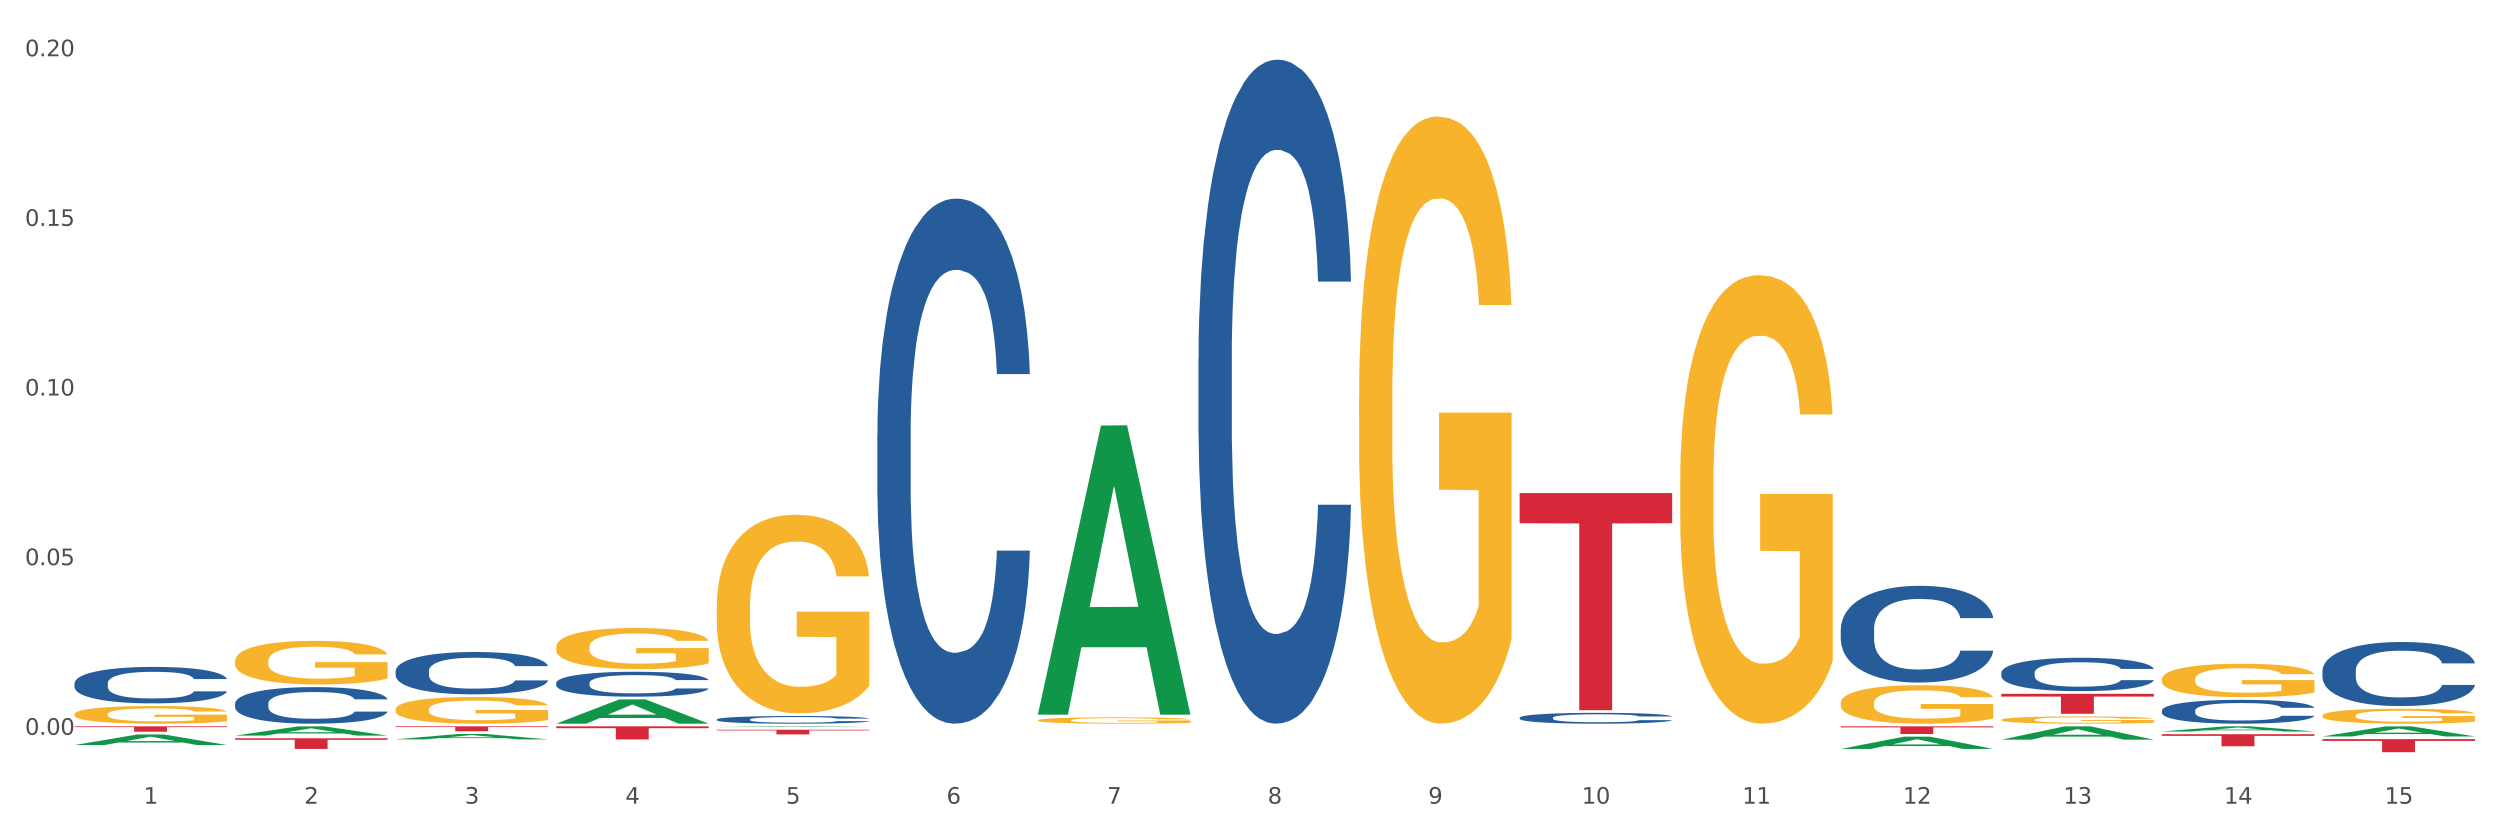 <?xml version="1.0" encoding="utf-8" standalone="no"?>
<!DOCTYPE svg PUBLIC "-//W3C//DTD SVG 1.1//EN"
  "http://www.w3.org/Graphics/SVG/1.1/DTD/svg11.dtd">
<svg xmlns:xlink="http://www.w3.org/1999/xlink" width="1080pt" height="360pt" viewBox="0 0 1080 360" xmlns="http://www.w3.org/2000/svg" version="1.1">
 <rect x="0" y="0" width="1080" height="360" fill="#333333" stroke="none"/>
 <defs>
  <style type="text/css">*{stroke-linejoin: round; stroke-linecap: butt}</style>
 </defs>
 <g id="figure_1">
  <g id="patch_1">
   <path d="M 0 360 
L 1080 360 
L 1080 0 
L 0 0 
z
" style="fill: #ffffff; stroke: #ffffff; stroke-linejoin: miter"/>
  </g>
  <g id="axes_1">
   <g id="matplotlib.axis_1">
    <g id="xtick_1">
     <g id="text_1">
      <!-- 1 -->
      <g style="fill: #4d4d4d" transform="translate(62.07 347.204) scale(0.096 -0.096)">
       <defs>
        <path id="DejaVuSans-31" d="M 794 531 
L 1825 531 
L 1825 4091 
L 703 3866 
L 703 4441 
L 1819 4666 
L 2450 4666 
L 2450 531 
L 3481 531 
L 3481 0 
L 794 0 
L 794 531 
z
" transform="scale(0.016)"/>
       </defs>
       <use xlink:href="#DejaVuSans-31"/>
      </g>
     </g>
    </g>
    <g id="xtick_2">
     <g id="text_2">
      <!-- 2 -->
      <g style="fill: #4d4d4d" transform="translate(131.436 347.204) scale(0.096 -0.096)">
       <defs>
        <path id="DejaVuSans-32" d="M 1228 531 
L 3431 531 
L 3431 0 
L 469 0 
L 469 531 
Q 828 903 1448 1529 
Q 2069 2156 2228 2338 
Q 2531 2678 2651 2914 
Q 2772 3150 2772 3378 
Q 2772 3750 2511 3984 
Q 2250 4219 1831 4219 
Q 1534 4219 1204 4116 
Q 875 4013 500 3803 
L 500 4441 
Q 881 4594 1212 4672 
Q 1544 4750 1819 4750 
Q 2544 4750 2975 4387 
Q 3406 4025 3406 3419 
Q 3406 3131 3298 2873 
Q 3191 2616 2906 2266 
Q 2828 2175 2409 1742 
Q 1991 1309 1228 531 
z
" transform="scale(0.016)"/>
       </defs>
       <use xlink:href="#DejaVuSans-32"/>
      </g>
     </g>
    </g>
    <g id="xtick_3">
     <g id="text_3">
      <!-- 3 -->
      <g style="fill: #4d4d4d" transform="translate(200.802 347.204) scale(0.096 -0.096)">
       <defs>
        <path id="DejaVuSans-33" d="M 2597 2516 
Q 3050 2419 3304 2112 
Q 3559 1806 3559 1356 
Q 3559 666 3084 287 
Q 2609 -91 1734 -91 
Q 1441 -91 1130 -33 
Q 819 25 488 141 
L 488 750 
Q 750 597 1062 519 
Q 1375 441 1716 441 
Q 2309 441 2620 675 
Q 2931 909 2931 1356 
Q 2931 1769 2642 2001 
Q 2353 2234 1838 2234 
L 1294 2234 
L 1294 2753 
L 1863 2753 
Q 2328 2753 2575 2939 
Q 2822 3125 2822 3475 
Q 2822 3834 2567 4026 
Q 2313 4219 1838 4219 
Q 1578 4219 1281 4162 
Q 984 4106 628 3988 
L 628 4550 
Q 988 4650 1302 4700 
Q 1616 4750 1894 4750 
Q 2613 4750 3031 4423 
Q 3450 4097 3450 3541 
Q 3450 3153 3228 2886 
Q 3006 2619 2597 2516 
z
" transform="scale(0.016)"/>
       </defs>
       <use xlink:href="#DejaVuSans-33"/>
      </g>
     </g>
    </g>
    <g id="xtick_4">
     <g id="text_4">
      <!-- 4 -->
      <g style="fill: #4d4d4d" transform="translate(270.169 347.204) scale(0.096 -0.096)">
       <defs>
        <path id="DejaVuSans-34" d="M 2419 4116 
L 825 1625 
L 2419 1625 
L 2419 4116 
z
M 2253 4666 
L 3047 4666 
L 3047 1625 
L 3713 1625 
L 3713 1100 
L 3047 1100 
L 3047 0 
L 2419 0 
L 2419 1100 
L 313 1100 
L 313 1709 
L 2253 4666 
z
" transform="scale(0.016)"/>
       </defs>
       <use xlink:href="#DejaVuSans-34"/>
      </g>
     </g>
    </g>
    <g id="xtick_5">
     <g id="text_5">
      <!-- 5 -->
      <g style="fill: #4d4d4d" transform="translate(339.535 347.204) scale(0.096 -0.096)">
       <defs>
        <path id="DejaVuSans-35" d="M 691 4666 
L 3169 4666 
L 3169 4134 
L 1269 4134 
L 1269 2991 
Q 1406 3038 1543 3061 
Q 1681 3084 1819 3084 
Q 2600 3084 3056 2656 
Q 3513 2228 3513 1497 
Q 3513 744 3044 326 
Q 2575 -91 1722 -91 
Q 1428 -91 1123 -41 
Q 819 9 494 109 
L 494 744 
Q 775 591 1075 516 
Q 1375 441 1709 441 
Q 2250 441 2565 725 
Q 2881 1009 2881 1497 
Q 2881 1984 2565 2268 
Q 2250 2553 1709 2553 
Q 1456 2553 1204 2497 
Q 953 2441 691 2322 
L 691 4666 
z
" transform="scale(0.016)"/>
       </defs>
       <use xlink:href="#DejaVuSans-35"/>
      </g>
     </g>
    </g>
    <g id="xtick_6">
     <g id="text_6">
      <!-- 6 -->
      <g style="fill: #4d4d4d" transform="translate(408.901 347.204) scale(0.096 -0.096)">
       <defs>
        <path id="DejaVuSans-36" d="M 2113 2584 
Q 1688 2584 1439 2293 
Q 1191 2003 1191 1497 
Q 1191 994 1439 701 
Q 1688 409 2113 409 
Q 2538 409 2786 701 
Q 3034 994 3034 1497 
Q 3034 2003 2786 2293 
Q 2538 2584 2113 2584 
z
M 3366 4563 
L 3366 3988 
Q 3128 4100 2886 4159 
Q 2644 4219 2406 4219 
Q 1781 4219 1451 3797 
Q 1122 3375 1075 2522 
Q 1259 2794 1537 2939 
Q 1816 3084 2150 3084 
Q 2853 3084 3261 2657 
Q 3669 2231 3669 1497 
Q 3669 778 3244 343 
Q 2819 -91 2113 -91 
Q 1303 -91 875 529 
Q 447 1150 447 2328 
Q 447 3434 972 4092 
Q 1497 4750 2381 4750 
Q 2619 4750 2861 4703 
Q 3103 4656 3366 4563 
z
" transform="scale(0.016)"/>
       </defs>
       <use xlink:href="#DejaVuSans-36"/>
      </g>
     </g>
    </g>
    <g id="xtick_7">
     <g id="text_7">
      <!-- 7 -->
      <g style="fill: #4d4d4d" transform="translate(478.267 347.204) scale(0.096 -0.096)">
       <defs>
        <path id="DejaVuSans-37" d="M 525 4666 
L 3525 4666 
L 3525 4397 
L 1831 0 
L 1172 0 
L 2766 4134 
L 525 4134 
L 525 4666 
z
" transform="scale(0.016)"/>
       </defs>
       <use xlink:href="#DejaVuSans-37"/>
      </g>
     </g>
    </g>
    <g id="xtick_8">
     <g id="text_8">
      <!-- 8 -->
      <g style="fill: #4d4d4d" transform="translate(547.634 347.204) scale(0.096 -0.096)">
       <defs>
        <path id="DejaVuSans-38" d="M 2034 2216 
Q 1584 2216 1326 1975 
Q 1069 1734 1069 1313 
Q 1069 891 1326 650 
Q 1584 409 2034 409 
Q 2484 409 2743 651 
Q 3003 894 3003 1313 
Q 3003 1734 2745 1975 
Q 2488 2216 2034 2216 
z
M 1403 2484 
Q 997 2584 770 2862 
Q 544 3141 544 3541 
Q 544 4100 942 4425 
Q 1341 4750 2034 4750 
Q 2731 4750 3128 4425 
Q 3525 4100 3525 3541 
Q 3525 3141 3298 2862 
Q 3072 2584 2669 2484 
Q 3125 2378 3379 2068 
Q 3634 1759 3634 1313 
Q 3634 634 3220 271 
Q 2806 -91 2034 -91 
Q 1263 -91 848 271 
Q 434 634 434 1313 
Q 434 1759 690 2068 
Q 947 2378 1403 2484 
z
M 1172 3481 
Q 1172 3119 1398 2916 
Q 1625 2713 2034 2713 
Q 2441 2713 2670 2916 
Q 2900 3119 2900 3481 
Q 2900 3844 2670 4047 
Q 2441 4250 2034 4250 
Q 1625 4250 1398 4047 
Q 1172 3844 1172 3481 
z
" transform="scale(0.016)"/>
       </defs>
       <use xlink:href="#DejaVuSans-38"/>
      </g>
     </g>
    </g>
    <g id="xtick_9">
     <g id="text_9">
      <!-- 9 -->
      <g style="fill: #4d4d4d" transform="translate(617 347.204) scale(0.096 -0.096)">
       <defs>
        <path id="DejaVuSans-39" d="M 703 97 
L 703 672 
Q 941 559 1184 500 
Q 1428 441 1663 441 
Q 2288 441 2617 861 
Q 2947 1281 2994 2138 
Q 2813 1869 2534 1725 
Q 2256 1581 1919 1581 
Q 1219 1581 811 2004 
Q 403 2428 403 3163 
Q 403 3881 828 4315 
Q 1253 4750 1959 4750 
Q 2769 4750 3195 4129 
Q 3622 3509 3622 2328 
Q 3622 1225 3098 567 
Q 2575 -91 1691 -91 
Q 1453 -91 1209 -44 
Q 966 3 703 97 
z
M 1959 2075 
Q 2384 2075 2632 2365 
Q 2881 2656 2881 3163 
Q 2881 3666 2632 3958 
Q 2384 4250 1959 4250 
Q 1534 4250 1286 3958 
Q 1038 3666 1038 3163 
Q 1038 2656 1286 2365 
Q 1534 2075 1959 2075 
z
" transform="scale(0.016)"/>
       </defs>
       <use xlink:href="#DejaVuSans-39"/>
      </g>
     </g>
    </g>
    <g id="xtick_10">
     <g id="text_10">
      <!-- 10 -->
      <g style="fill: #4d4d4d" transform="translate(683.312 347.204) scale(0.096 -0.096)">
       <defs>
        <path id="DejaVuSans-30" d="M 2034 4250 
Q 1547 4250 1301 3770 
Q 1056 3291 1056 2328 
Q 1056 1369 1301 889 
Q 1547 409 2034 409 
Q 2525 409 2770 889 
Q 3016 1369 3016 2328 
Q 3016 3291 2770 3770 
Q 2525 4250 2034 4250 
z
M 2034 4750 
Q 2819 4750 3233 4129 
Q 3647 3509 3647 2328 
Q 3647 1150 3233 529 
Q 2819 -91 2034 -91 
Q 1250 -91 836 529 
Q 422 1150 422 2328 
Q 422 3509 836 4129 
Q 1250 4750 2034 4750 
z
" transform="scale(0.016)"/>
       </defs>
       <use xlink:href="#DejaVuSans-31"/>
       <use xlink:href="#DejaVuSans-30" transform="translate(63.623 0)"/>
      </g>
     </g>
    </g>
    <g id="xtick_11">
     <g id="text_11">
      <!-- 11 -->
      <g style="fill: #4d4d4d" transform="translate(752.678 347.204) scale(0.096 -0.096)">
       <use xlink:href="#DejaVuSans-31"/>
       <use xlink:href="#DejaVuSans-31" transform="translate(63.623 0)"/>
      </g>
     </g>
    </g>
    <g id="xtick_12">
     <g id="text_12">
      <!-- 12 -->
      <g style="fill: #4d4d4d" transform="translate(822.044 347.204) scale(0.096 -0.096)">
       <use xlink:href="#DejaVuSans-31"/>
       <use xlink:href="#DejaVuSans-32" transform="translate(63.623 0)"/>
      </g>
     </g>
    </g>
    <g id="xtick_13">
     <g id="text_13">
      <!-- 13 -->
      <g style="fill: #4d4d4d" transform="translate(891.411 347.204) scale(0.096 -0.096)">
       <use xlink:href="#DejaVuSans-31"/>
       <use xlink:href="#DejaVuSans-33" transform="translate(63.623 0)"/>
      </g>
     </g>
    </g>
    <g id="xtick_14">
     <g id="text_14">
      <!-- 14 -->
      <g style="fill: #4d4d4d" transform="translate(960.777 347.204) scale(0.096 -0.096)">
       <use xlink:href="#DejaVuSans-31"/>
       <use xlink:href="#DejaVuSans-34" transform="translate(63.623 0)"/>
      </g>
     </g>
    </g>
    <g id="xtick_15">
     <g id="text_15">
      <!-- 15 -->
      <g style="fill: #4d4d4d" transform="translate(1030.143 347.204) scale(0.096 -0.096)">
       <use xlink:href="#DejaVuSans-31"/>
       <use xlink:href="#DejaVuSans-35" transform="translate(63.623 0)"/>
      </g>
     </g>
    </g>
    <g id="xtick_16"/>
    <g id="xtick_17"/>
    <g id="xtick_18"/>
    <g id="xtick_19"/>
    <g id="xtick_20"/>
    <g id="xtick_21"/>
    <g id="xtick_22"/>
    <g id="xtick_23"/>
    <g id="xtick_24"/>
    <g id="xtick_25"/>
    <g id="xtick_26"/>
    <g id="xtick_27"/>
    <g id="xtick_28"/>
    <g id="xtick_29"/>
   </g>
   <g id="matplotlib.axis_2">
    <g id="ytick_1">
     <g id="text_16">
      <!-- 0.00 -->
      <g style="fill: #4d4d4d" transform="translate(10.8 317.436) scale(0.096 -0.096)">
       <defs>
        <path id="DejaVuSans-2e" d="M 684 794 
L 1344 794 
L 1344 0 
L 684 0 
L 684 794 
z
" transform="scale(0.016)"/>
       </defs>
       <use xlink:href="#DejaVuSans-30"/>
       <use xlink:href="#DejaVuSans-2e" transform="translate(63.623 0)"/>
       <use xlink:href="#DejaVuSans-30" transform="translate(95.41 0)"/>
       <use xlink:href="#DejaVuSans-30" transform="translate(159.033 0)"/>
      </g>
     </g>
    </g>
    <g id="ytick_2">
     <g id="text_17">
      <!-- 0.05 -->
      <g style="fill: #4d4d4d" transform="translate(10.8 244.153) scale(0.096 -0.096)">
       <use xlink:href="#DejaVuSans-30"/>
       <use xlink:href="#DejaVuSans-2e" transform="translate(63.623 0)"/>
       <use xlink:href="#DejaVuSans-30" transform="translate(95.41 0)"/>
       <use xlink:href="#DejaVuSans-35" transform="translate(159.033 0)"/>
      </g>
     </g>
    </g>
    <g id="ytick_3">
     <g id="text_18">
      <!-- 0.10 -->
      <g style="fill: #4d4d4d" transform="translate(10.8 170.871) scale(0.096 -0.096)">
       <use xlink:href="#DejaVuSans-30"/>
       <use xlink:href="#DejaVuSans-2e" transform="translate(63.623 0)"/>
       <use xlink:href="#DejaVuSans-31" transform="translate(95.41 0)"/>
       <use xlink:href="#DejaVuSans-30" transform="translate(159.033 0)"/>
      </g>
     </g>
    </g>
    <g id="ytick_4">
     <g id="text_19">
      <!-- 0.15 -->
      <g style="fill: #4d4d4d" transform="translate(10.8 97.588) scale(0.096 -0.096)">
       <use xlink:href="#DejaVuSans-30"/>
       <use xlink:href="#DejaVuSans-2e" transform="translate(63.623 0)"/>
       <use xlink:href="#DejaVuSans-31" transform="translate(95.41 0)"/>
       <use xlink:href="#DejaVuSans-35" transform="translate(159.033 0)"/>
      </g>
     </g>
    </g>
    <g id="ytick_5">
     <g id="text_20">
      <!-- 0.20 -->
      <g style="fill: #4d4d4d" transform="translate(10.8 24.306) scale(0.096 -0.096)">
       <use xlink:href="#DejaVuSans-30"/>
       <use xlink:href="#DejaVuSans-2e" transform="translate(63.623 0)"/>
       <use xlink:href="#DejaVuSans-32" transform="translate(95.41 0)"/>
       <use xlink:href="#DejaVuSans-30" transform="translate(159.033 0)"/>
      </g>
     </g>
    </g>
    <g id="ytick_6"/>
    <g id="ytick_7"/>
    <g id="ytick_8"/>
    <g id="ytick_9"/>
   </g>
   <g id="PolyCollection_1">
    <path d="M 32.175 321.843 
L 32.243 321.839 
L 59.417 317.28 
L 70.695 317.275 
L 98.073 321.852 
L 85.029 321.852 
L 79.119 320.786 
L 51.061 320.786 
L 50.857 320.804 
L 45.151 321.852 
L 32.175 321.852 
L 32.175 321.843 
L 54.594 320.15 
L 75.586 320.146 
L 65.192 318.251 
L 65.056 318.242 
L 64.92 318.255 
L 54.526 320.146 
L 54.594 320.15 
L 32.175 321.843 
z
" clip-path="url(#pbc741dd2c8)" style="fill: #109648"/>
    <path d="M 101.541 317.784 
L 101.609 317.78 
L 128.784 313.792 
L 140.061 313.789 
L 167.439 317.791 
L 154.395 317.791 
L 148.485 316.859 
L 120.427 316.859 
L 120.224 316.874 
L 114.517 317.791 
L 101.541 317.791 
L 101.541 317.784 
L 123.96 316.303 
L 144.952 316.299 
L 134.558 314.642 
L 134.422 314.634 
L 134.286 314.646 
L 123.892 316.299 
L 123.96 316.303 
L 101.541 317.784 
z
" clip-path="url(#pbc741dd2c8)" style="fill: #109648"/>
    <path d="M 170.907 319.411 
L 170.975 319.409 
L 198.15 317.05 
L 209.427 317.048 
L 236.805 319.416 
L 223.762 319.416 
L 217.851 318.864 
L 189.794 318.864 
L 189.59 318.873 
L 183.883 319.416 
L 170.907 319.416 
L 170.907 319.411 
L 193.326 318.535 
L 214.319 318.533 
L 203.924 317.553 
L 203.788 317.548 
L 203.653 317.555 
L 193.258 318.533 
L 193.326 318.535 
L 170.907 319.411 
z
" clip-path="url(#pbc741dd2c8)" style="fill: #109648"/>
    <path d="M 240.274 312.617 
L 240.342 312.607 
L 267.516 302.133 
L 278.793 302.123 
L 306.172 312.636 
L 293.128 312.636 
L 287.217 310.188 
L 259.16 310.188 
L 258.956 310.228 
L 253.249 312.636 
L 240.274 312.636 
L 240.274 312.617 
L 262.693 308.727 
L 283.685 308.717 
L 273.291 304.364 
L 273.155 304.344 
L 273.019 304.374 
L 262.625 308.717 
L 262.693 308.727 
L 240.274 312.617 
z
" clip-path="url(#pbc741dd2c8)" style="fill: #109648"/>
    <path d="M 32.175 313.789 
L 98.073 313.789 
L 98.073 314.113 
L 72.151 314.115 
L 72.151 316.123 
L 57.941 316.123 
L 57.941 314.115 
L 32.175 314.113 
L 32.175 313.791 
L 32.175 313.789 
z
" clip-path="url(#pbc741dd2c8)" style="fill: #d62839"/>
    <path d="M 101.541 318.944 
L 167.439 318.944 
L 167.439 319.58 
L 141.517 319.585 
L 141.517 323.526 
L 127.307 323.526 
L 127.307 319.585 
L 101.541 319.58 
L 101.541 318.948 
L 101.541 318.944 
z
" clip-path="url(#pbc741dd2c8)" style="fill: #d62839"/>
    <path d="M 170.907 313.789 
L 236.805 313.789 
L 236.805 314.081 
L 210.883 314.083 
L 210.883 315.896 
L 196.673 315.896 
L 196.673 314.083 
L 170.907 314.081 
L 170.907 313.791 
L 170.907 313.789 
z
" clip-path="url(#pbc741dd2c8)" style="fill: #d62839"/>
    <path d="M 240.274 313.789 
L 306.172 313.789 
L 306.172 314.574 
L 280.25 314.58 
L 280.25 319.443 
L 266.039 319.443 
L 266.039 314.58 
L 240.274 314.574 
L 240.274 313.794 
L 240.274 313.789 
z
" clip-path="url(#pbc741dd2c8)" style="fill: #d62839"/>
    <path d="M 864.57 299.732 
L 930.468 299.732 
L 930.468 300.929 
L 904.546 300.937 
L 904.546 308.348 
L 890.335 308.348 
L 890.335 300.937 
L 864.57 300.929 
L 864.57 299.74 
L 864.57 299.732 
z
" clip-path="url(#pbc741dd2c8)" style="fill: #d62839"/>
    <path d="M 795.203 313.789 
L 861.101 313.789 
L 861.101 314.246 
L 835.179 314.249 
L 835.179 317.083 
L 820.969 317.083 
L 820.969 314.249 
L 795.203 314.246 
L 795.203 313.792 
L 795.203 313.789 
z
" clip-path="url(#pbc741dd2c8)" style="fill: #d62839"/>
    <path d="M 656.471 213.011 
L 722.369 213.011 
L 722.369 226.044 
L 696.447 226.132 
L 696.447 306.792 
L 682.237 306.792 
L 682.237 226.132 
L 656.471 226.044 
L 656.471 213.099 
L 656.471 213.011 
z
" clip-path="url(#pbc741dd2c8)" style="fill: #d62839"/>
    <path d="M 309.64 315.248 
L 375.538 315.248 
L 375.538 315.529 
L 349.616 315.531 
L 349.616 317.27 
L 335.406 317.27 
L 335.406 315.531 
L 309.64 315.529 
L 309.64 315.25 
L 309.64 315.248 
z
" clip-path="url(#pbc741dd2c8)" style="fill: #d62839"/>
    <path d="M 933.936 317.161 
L 999.834 317.161 
L 999.834 317.888 
L 973.912 317.893 
L 973.912 322.394 
L 959.702 322.394 
L 959.702 317.893 
L 933.936 317.888 
L 933.936 317.166 
L 933.936 317.161 
z
" clip-path="url(#pbc741dd2c8)" style="fill: #d62839"/>
    <path d="M 1003.302 319.297 
L 1069.2 319.297 
L 1069.2 320.082 
L 1043.278 320.088 
L 1043.278 324.95 
L 1029.068 324.95 
L 1029.068 320.088 
L 1003.302 320.082 
L 1003.302 319.302 
L 1003.302 319.297 
z
" clip-path="url(#pbc741dd2c8)" style="fill: #d62839"/>
    <path d="M 448.372 311.164 
L 448.45 311.161 
L 448.45 311.071 
L 448.606 310.994 
L 449.384 310.806 
L 450.551 310.651 
L 451.407 310.568 
L 452.262 310.501 
L 453.274 310.433 
L 454.519 310.363 
L 456.775 310.261 
L 458.175 310.208 
L 459.887 310.153 
L 462.999 310.073 
L 465.255 310.028 
L 467.589 309.991 
L 471.402 309.946 
L 473.891 309.926 
L 476.536 309.911 
L 479.726 309.901 
L 482.138 309.898 
L 487.429 309.906 
L 491.941 309.928 
L 494.12 309.946 
L 496.92 309.976 
L 498.399 309.996 
L 500.811 310.036 
L 503.3 310.088 
L 505.012 310.133 
L 507.579 310.218 
L 509.524 310.303 
L 511.314 310.408 
L 512.247 310.481 
L 512.948 310.548 
L 513.57 310.626 
L 514.192 310.748 
L 500.188 310.748 
L 499.644 310.661 
L 498.788 310.578 
L 497.543 310.498 
L 496.454 310.448 
L 494.586 310.386 
L 492.875 310.346 
L 491.085 310.316 
L 488.907 310.291 
L 487.195 310.278 
L 484.783 310.268 
L 480.038 310.271 
L 476.848 310.291 
L 474.669 310.316 
L 473.269 310.338 
L 472.024 310.363 
L 470.624 310.398 
L 468.99 310.451 
L 467.823 310.498 
L 466.656 310.558 
L 465.722 310.618 
L 464.866 310.688 
L 464.166 310.763 
L 463.621 310.841 
L 463.155 310.936 
L 462.766 311.094 
L 462.766 311.436 
L 462.921 311.514 
L 463.31 311.616 
L 463.777 311.694 
L 464.555 311.786 
L 465.255 311.849 
L 466.578 311.939 
L 468.056 312.014 
L 469.223 312.061 
L 470.39 312.101 
L 472.413 312.156 
L 474.669 312.201 
L 476.614 312.229 
L 479.26 312.254 
L 481.049 312.264 
L 482.605 312.269 
L 486.417 312.269 
L 489.14 312.261 
L 492.175 312.244 
L 494.509 312.221 
L 496.454 312.194 
L 498.632 312.149 
L 500.033 312.106 
L 500.033 311.584 
L 482.916 311.581 
L 482.916 311.234 
L 514.27 311.234 
L 514.27 312.254 
L 512.948 312.306 
L 511.469 312.354 
L 509.913 312.396 
L 507.579 312.449 
L 504.778 312.499 
L 502.289 312.534 
L 499.644 312.564 
L 496.531 312.591 
L 492.486 312.616 
L 489.996 312.626 
L 486.884 312.634 
L 483.227 312.636 
L 480.038 312.631 
L 476.925 312.619 
L 473.658 312.596 
L 470.468 312.564 
L 468.056 312.531 
L 465.644 312.491 
L 463.077 312.439 
L 461.054 312.389 
L 459.498 312.344 
L 457.786 312.286 
L 455.919 312.211 
L 454.519 312.144 
L 453.274 312.074 
L 451.951 311.984 
L 451.018 311.906 
L 450.084 311.809 
L 449.539 311.736 
L 448.917 311.624 
L 448.45 311.466 
L 448.372 311.164 
z
" clip-path="url(#pbc741dd2c8)" style="fill: #f7b32b"/>
    <path d="M 309.64 262.022 
L 309.718 261.943 
L 309.718 259.123 
L 309.873 256.695 
L 310.651 250.82 
L 311.818 245.963 
L 312.674 243.378 
L 313.53 241.263 
L 314.541 239.148 
L 315.786 236.954 
L 318.042 233.743 
L 319.443 232.098 
L 321.155 230.374 
L 324.267 227.868 
L 326.523 226.458 
L 328.857 225.283 
L 332.669 223.872 
L 335.159 223.246 
L 337.804 222.776 
L 340.994 222.462 
L 343.406 222.384 
L 348.696 222.619 
L 353.209 223.324 
L 355.387 223.872 
L 358.188 224.813 
L 359.666 225.439 
L 362.078 226.693 
L 364.568 228.338 
L 366.279 229.748 
L 368.847 232.411 
L 370.792 235.074 
L 372.581 238.364 
L 373.515 240.636 
L 374.215 242.751 
L 374.838 245.18 
L 375.46 249.018 
L 361.456 249.018 
L 360.911 246.276 
L 360.055 243.691 
L 358.81 241.185 
L 357.721 239.618 
L 355.854 237.659 
L 354.142 236.406 
L 352.353 235.466 
L 350.174 234.683 
L 348.463 234.291 
L 346.051 233.978 
L 341.305 234.056 
L 338.115 234.683 
L 335.937 235.466 
L 334.536 236.171 
L 333.292 236.954 
L 331.891 238.051 
L 330.257 239.696 
L 329.09 241.185 
L 327.923 243.065 
L 326.99 244.945 
L 326.134 247.138 
L 325.434 249.488 
L 324.889 251.916 
L 324.422 254.893 
L 324.033 259.828 
L 324.033 270.56 
L 324.189 272.989 
L 324.578 276.2 
L 325.045 278.629 
L 325.823 281.527 
L 326.523 283.485 
L 327.845 286.305 
L 329.324 288.656 
L 330.491 290.144 
L 331.658 291.397 
L 333.681 293.121 
L 335.937 294.531 
L 337.882 295.392 
L 340.527 296.176 
L 342.317 296.489 
L 343.873 296.646 
L 347.685 296.646 
L 350.408 296.411 
L 353.442 295.862 
L 355.776 295.157 
L 357.721 294.296 
L 359.9 292.886 
L 361.3 291.554 
L 361.3 275.182 
L 344.184 275.104 
L 344.184 264.215 
L 375.538 264.215 
L 375.538 296.176 
L 374.215 297.821 
L 372.737 299.309 
L 371.181 300.641 
L 368.847 302.286 
L 366.046 303.853 
L 363.556 304.949 
L 360.911 305.889 
L 357.799 306.751 
L 353.753 307.534 
L 351.264 307.848 
L 348.152 308.083 
L 344.495 308.161 
L 341.305 308.004 
L 338.193 307.613 
L 334.925 306.908 
L 331.736 305.889 
L 329.324 304.871 
L 326.912 303.618 
L 324.344 301.972 
L 322.322 300.406 
L 320.766 298.996 
L 319.054 297.194 
L 317.187 294.844 
L 315.786 292.729 
L 314.541 290.536 
L 313.219 287.716 
L 312.285 285.287 
L 311.352 282.232 
L 310.807 279.96 
L 310.184 276.435 
L 309.718 271.5 
L 309.64 262.022 
z
" clip-path="url(#pbc741dd2c8)" style="fill: #f7b32b"/>
    <path d="M 32.175 308.531 
L 32.253 308.524 
L 32.253 308.273 
L 32.408 308.057 
L 33.186 307.535 
L 34.353 307.103 
L 35.209 306.873 
L 36.065 306.684 
L 37.076 306.496 
L 38.321 306.301 
L 40.578 306.015 
L 41.978 305.869 
L 43.69 305.716 
L 46.802 305.493 
L 49.058 305.367 
L 51.392 305.263 
L 55.204 305.137 
L 57.694 305.081 
L 60.339 305.04 
L 63.529 305.012 
L 65.941 305.005 
L 71.231 305.026 
L 75.744 305.088 
L 77.922 305.137 
L 80.723 305.221 
L 82.201 305.276 
L 84.613 305.388 
L 87.103 305.534 
L 88.815 305.66 
L 91.382 305.897 
L 93.327 306.134 
L 95.116 306.426 
L 96.05 306.629 
L 96.75 306.817 
L 97.373 307.033 
L 97.995 307.374 
L 83.991 307.374 
L 83.446 307.13 
L 82.59 306.9 
L 81.346 306.677 
L 80.256 306.538 
L 78.389 306.364 
L 76.677 306.252 
L 74.888 306.169 
L 72.71 306.099 
L 70.998 306.064 
L 68.586 306.036 
L 63.84 306.043 
L 60.65 306.099 
L 58.472 306.169 
L 57.071 306.231 
L 55.827 306.301 
L 54.426 306.399 
L 52.792 306.545 
L 51.625 306.677 
L 50.458 306.845 
L 49.525 307.012 
L 48.669 307.207 
L 47.969 307.416 
L 47.424 307.632 
L 46.957 307.897 
L 46.568 308.336 
L 46.568 309.291 
L 46.724 309.507 
L 47.113 309.793 
L 47.58 310.009 
L 48.358 310.267 
L 49.058 310.441 
L 50.381 310.692 
L 51.859 310.901 
L 53.026 311.033 
L 54.193 311.145 
L 56.216 311.298 
L 58.472 311.424 
L 60.417 311.5 
L 63.062 311.57 
L 64.852 311.598 
L 66.408 311.612 
L 70.22 311.612 
L 72.943 311.591 
L 75.977 311.542 
L 78.311 311.48 
L 80.256 311.403 
L 82.435 311.277 
L 83.835 311.159 
L 83.835 309.702 
L 66.719 309.695 
L 66.719 308.726 
L 98.073 308.726 
L 98.073 311.57 
L 96.75 311.716 
L 95.272 311.849 
L 93.716 311.967 
L 91.382 312.114 
L 88.581 312.253 
L 86.091 312.351 
L 83.446 312.434 
L 80.334 312.511 
L 76.288 312.581 
L 73.799 312.609 
L 70.687 312.63 
L 67.03 312.636 
L 63.84 312.623 
L 60.728 312.588 
L 57.461 312.525 
L 54.271 312.434 
L 51.859 312.344 
L 49.447 312.232 
L 46.879 312.086 
L 44.857 311.946 
L 43.301 311.821 
L 41.589 311.661 
L 39.722 311.452 
L 38.321 311.263 
L 37.076 311.068 
L 35.754 310.817 
L 34.82 310.601 
L 33.887 310.33 
L 33.342 310.127 
L 32.72 309.814 
L 32.253 309.375 
L 32.175 308.531 
z
" clip-path="url(#pbc741dd2c8)" style="fill: #f7b32b"/>
    <path d="M 101.541 285.558 
L 101.619 285.54 
L 101.619 284.922 
L 101.775 284.389 
L 102.553 283.1 
L 103.72 282.034 
L 104.575 281.467 
L 105.431 281.003 
L 106.443 280.539 
L 107.688 280.058 
L 109.944 279.353 
L 111.344 278.992 
L 113.056 278.614 
L 116.168 278.064 
L 118.424 277.755 
L 120.758 277.497 
L 124.57 277.187 
L 127.06 277.05 
L 129.705 276.947 
L 132.895 276.878 
L 135.307 276.861 
L 140.598 276.912 
L 145.11 277.067 
L 147.289 277.187 
L 150.089 277.394 
L 151.568 277.531 
L 153.979 277.806 
L 156.469 278.167 
L 158.181 278.476 
L 160.748 279.061 
L 162.693 279.645 
L 164.483 280.367 
L 165.416 280.865 
L 166.117 281.33 
L 166.739 281.862 
L 167.361 282.704 
L 153.357 282.704 
L 152.812 282.103 
L 151.957 281.536 
L 150.712 280.986 
L 149.623 280.642 
L 147.755 280.212 
L 146.044 279.937 
L 144.254 279.731 
L 142.076 279.559 
L 140.364 279.473 
L 137.952 279.405 
L 133.206 279.422 
L 130.017 279.559 
L 127.838 279.731 
L 126.438 279.886 
L 125.193 280.058 
L 123.792 280.298 
L 122.159 280.659 
L 120.992 280.986 
L 119.825 281.398 
L 118.891 281.811 
L 118.035 282.292 
L 117.335 282.808 
L 116.79 283.34 
L 116.324 283.993 
L 115.935 285.076 
L 115.935 287.431 
L 116.09 287.964 
L 116.479 288.668 
L 116.946 289.201 
L 117.724 289.837 
L 118.424 290.267 
L 119.747 290.885 
L 121.225 291.401 
L 122.392 291.728 
L 123.559 292.003 
L 125.582 292.381 
L 127.838 292.69 
L 129.783 292.879 
L 132.428 293.051 
L 134.218 293.12 
L 135.774 293.154 
L 139.586 293.154 
L 142.309 293.103 
L 145.343 292.982 
L 147.678 292.828 
L 149.623 292.639 
L 151.801 292.329 
L 153.201 292.037 
L 153.201 288.445 
L 136.085 288.428 
L 136.085 286.039 
L 167.439 286.039 
L 167.439 293.051 
L 166.117 293.412 
L 164.638 293.738 
L 163.082 294.031 
L 160.748 294.392 
L 157.947 294.735 
L 155.458 294.976 
L 152.812 295.182 
L 149.7 295.371 
L 145.655 295.543 
L 143.165 295.612 
L 140.053 295.663 
L 136.396 295.681 
L 133.206 295.646 
L 130.094 295.56 
L 126.827 295.406 
L 123.637 295.182 
L 121.225 294.959 
L 118.813 294.684 
L 116.246 294.323 
L 114.223 293.979 
L 112.667 293.67 
L 110.955 293.274 
L 109.088 292.759 
L 107.688 292.295 
L 106.443 291.814 
L 105.12 291.195 
L 104.186 290.662 
L 103.253 289.992 
L 102.708 289.493 
L 102.086 288.72 
L 101.619 287.637 
L 101.541 285.558 
z
" clip-path="url(#pbc741dd2c8)" style="fill: #f7b32b"/>
    <path d="M 170.907 306.437 
L 170.985 306.426 
L 170.985 306.047 
L 171.141 305.721 
L 171.919 304.932 
L 173.086 304.279 
L 173.942 303.932 
L 174.798 303.648 
L 175.809 303.363 
L 177.054 303.069 
L 179.31 302.637 
L 180.71 302.416 
L 182.422 302.184 
L 185.534 301.848 
L 187.79 301.658 
L 190.124 301.5 
L 193.937 301.311 
L 196.426 301.227 
L 199.072 301.163 
L 202.261 301.121 
L 204.673 301.111 
L 209.964 301.142 
L 214.476 301.237 
L 216.655 301.311 
L 219.456 301.437 
L 220.934 301.521 
L 223.346 301.69 
L 225.835 301.911 
L 227.547 302.1 
L 230.114 302.458 
L 232.059 302.816 
L 233.849 303.258 
L 234.783 303.563 
L 235.483 303.848 
L 236.105 304.174 
L 236.728 304.69 
L 222.723 304.69 
L 222.179 304.321 
L 221.323 303.974 
L 220.078 303.637 
L 218.989 303.426 
L 217.122 303.163 
L 215.41 302.995 
L 213.62 302.869 
L 211.442 302.763 
L 209.73 302.711 
L 207.319 302.669 
L 202.573 302.679 
L 199.383 302.763 
L 197.204 302.869 
L 195.804 302.963 
L 194.559 303.069 
L 193.159 303.216 
L 191.525 303.437 
L 190.358 303.637 
L 189.191 303.89 
L 188.257 304.142 
L 187.401 304.437 
L 186.701 304.753 
L 186.157 305.079 
L 185.69 305.479 
L 185.301 306.142 
L 185.301 307.584 
L 185.456 307.91 
L 185.845 308.342 
L 186.312 308.668 
L 187.09 309.058 
L 187.79 309.321 
L 189.113 309.7 
L 190.591 310.016 
L 191.758 310.216 
L 192.925 310.384 
L 194.948 310.616 
L 197.204 310.805 
L 199.149 310.921 
L 201.795 311.026 
L 203.584 311.068 
L 205.14 311.089 
L 208.952 311.089 
L 211.675 311.058 
L 214.71 310.984 
L 217.044 310.889 
L 218.989 310.773 
L 221.167 310.584 
L 222.568 310.405 
L 222.568 308.205 
L 205.451 308.195 
L 205.451 306.732 
L 236.805 306.732 
L 236.805 311.026 
L 235.483 311.247 
L 234.004 311.447 
L 232.448 311.626 
L 230.114 311.847 
L 227.314 312.058 
L 224.824 312.205 
L 222.179 312.331 
L 219.067 312.447 
L 215.021 312.552 
L 212.531 312.594 
L 209.419 312.626 
L 205.763 312.636 
L 202.573 312.615 
L 199.461 312.563 
L 196.193 312.468 
L 193.003 312.331 
L 190.591 312.194 
L 188.179 312.026 
L 185.612 311.805 
L 183.589 311.594 
L 182.033 311.405 
L 180.321 311.163 
L 178.454 310.847 
L 177.054 310.563 
L 175.809 310.268 
L 174.486 309.889 
L 173.553 309.563 
L 172.619 309.152 
L 172.074 308.847 
L 171.452 308.374 
L 170.985 307.71 
L 170.907 306.437 
z
" clip-path="url(#pbc741dd2c8)" style="fill: #f7b32b"/>
    <path d="M 240.274 279.505 
L 240.351 279.489 
L 240.351 278.906 
L 240.507 278.404 
L 241.285 277.189 
L 242.452 276.184 
L 243.308 275.649 
L 244.164 275.212 
L 245.175 274.775 
L 246.42 274.321 
L 248.676 273.657 
L 250.077 273.317 
L 251.788 272.96 
L 254.9 272.442 
L 257.157 272.15 
L 259.491 271.907 
L 263.303 271.615 
L 265.793 271.486 
L 268.438 271.389 
L 271.628 271.324 
L 274.04 271.308 
L 279.33 271.356 
L 283.843 271.502 
L 286.021 271.615 
L 288.822 271.81 
L 290.3 271.939 
L 292.712 272.199 
L 295.202 272.539 
L 296.913 272.831 
L 299.481 273.381 
L 301.426 273.932 
L 303.215 274.613 
L 304.149 275.082 
L 304.849 275.52 
L 305.471 276.022 
L 306.094 276.816 
L 292.089 276.816 
L 291.545 276.249 
L 290.689 275.714 
L 289.444 275.196 
L 288.355 274.872 
L 286.488 274.467 
L 284.776 274.208 
L 282.987 274.013 
L 280.808 273.851 
L 279.097 273.77 
L 276.685 273.705 
L 271.939 273.722 
L 268.749 273.851 
L 266.571 274.013 
L 265.17 274.159 
L 263.925 274.321 
L 262.525 274.548 
L 260.891 274.888 
L 259.724 275.196 
L 258.557 275.585 
L 257.623 275.974 
L 256.768 276.427 
L 256.067 276.913 
L 255.523 277.415 
L 255.056 278.031 
L 254.667 279.052 
L 254.667 281.271 
L 254.823 281.773 
L 255.212 282.438 
L 255.678 282.94 
L 256.456 283.539 
L 257.157 283.944 
L 258.479 284.528 
L 259.957 285.014 
L 261.124 285.321 
L 262.291 285.581 
L 264.314 285.937 
L 266.571 286.229 
L 268.516 286.407 
L 271.161 286.569 
L 272.95 286.634 
L 274.506 286.666 
L 278.319 286.666 
L 281.042 286.617 
L 284.076 286.504 
L 286.41 286.358 
L 288.355 286.18 
L 290.533 285.888 
L 291.934 285.613 
L 291.934 282.227 
L 274.818 282.211 
L 274.818 279.959 
L 306.172 279.959 
L 306.172 286.569 
L 304.849 286.909 
L 303.371 287.217 
L 301.815 287.492 
L 299.481 287.833 
L 296.68 288.157 
L 294.19 288.383 
L 291.545 288.578 
L 288.433 288.756 
L 284.387 288.918 
L 281.897 288.983 
L 278.785 289.031 
L 275.129 289.048 
L 271.939 289.015 
L 268.827 288.934 
L 265.559 288.788 
L 262.369 288.578 
L 259.957 288.367 
L 257.546 288.108 
L 254.978 287.768 
L 252.955 287.444 
L 251.399 287.152 
L 249.688 286.779 
L 247.82 286.293 
L 246.42 285.856 
L 245.175 285.402 
L 243.853 284.819 
L 242.919 284.317 
L 241.985 283.685 
L 241.441 283.215 
L 240.818 282.486 
L 240.351 281.466 
L 240.274 279.505 
z
" clip-path="url(#pbc741dd2c8)" style="fill: #f7b32b"/>
    <path d="M 864.57 319.534 
L 864.638 319.528 
L 891.812 313.794 
L 903.089 313.789 
L 930.468 319.544 
L 917.424 319.544 
L 911.513 318.204 
L 883.456 318.204 
L 883.252 318.226 
L 877.545 319.544 
L 864.57 319.544 
L 864.57 319.534 
L 886.989 317.404 
L 907.981 317.399 
L 897.587 315.015 
L 897.451 315.005 
L 897.315 315.021 
L 886.921 317.399 
L 886.989 317.404 
L 864.57 319.534 
z
" clip-path="url(#pbc741dd2c8)" style="fill: #109648"/>
    <path d="M 795.203 323.54 
L 795.271 323.535 
L 822.446 318.24 
L 833.723 318.235 
L 861.101 323.55 
L 848.058 323.55 
L 842.147 322.312 
L 814.09 322.312 
L 813.886 322.332 
L 808.179 323.55 
L 795.203 323.55 
L 795.203 323.54 
L 817.622 321.574 
L 838.615 321.569 
L 828.22 319.368 
L 828.084 319.358 
L 827.949 319.373 
L 817.554 321.569 
L 817.622 321.574 
L 795.203 323.54 
z
" clip-path="url(#pbc741dd2c8)" style="fill: #109648"/>
    <path d="M 448.372 308.511 
L 448.44 308.394 
L 475.615 183.834 
L 486.892 183.716 
L 514.27 308.746 
L 501.227 308.746 
L 495.316 279.631 
L 467.259 279.631 
L 467.055 280.101 
L 461.348 308.746 
L 448.372 308.746 
L 448.372 308.511 
L 470.791 262.256 
L 491.783 262.139 
L 481.389 210.366 
L 481.253 210.131 
L 481.117 210.483 
L 470.723 262.139 
L 470.791 262.256 
L 448.372 308.511 
z
" clip-path="url(#pbc741dd2c8)" style="fill: #109648"/>
    <path d="M 309.64 314.096 
L 309.708 314.095 
L 336.882 313.789 
L 348.16 313.789 
L 375.538 314.096 
L 362.494 314.096 
L 356.584 314.025 
L 328.526 314.025 
L 328.322 314.026 
L 322.616 314.096 
L 309.64 314.096 
L 309.64 314.096 
L 332.059 313.982 
L 353.051 313.982 
L 342.657 313.854 
L 342.521 313.854 
L 342.385 313.854 
L 331.991 313.982 
L 332.059 313.982 
L 309.64 314.096 
z
" clip-path="url(#pbc741dd2c8)" style="fill: #109648"/>
    <path d="M 1003.302 309.162 
L 1003.38 309.156 
L 1003.38 308.944 
L 1003.535 308.761 
L 1004.314 308.319 
L 1005.481 307.953 
L 1006.336 307.758 
L 1007.192 307.599 
L 1008.204 307.44 
L 1009.448 307.275 
L 1011.705 307.033 
L 1013.105 306.909 
L 1014.817 306.779 
L 1017.929 306.591 
L 1020.185 306.484 
L 1022.519 306.396 
L 1026.331 306.29 
L 1028.821 306.243 
L 1031.466 306.207 
L 1034.656 306.184 
L 1037.068 306.178 
L 1042.358 306.195 
L 1046.871 306.248 
L 1049.049 306.29 
L 1051.85 306.361 
L 1053.328 306.408 
L 1055.74 306.502 
L 1058.23 306.626 
L 1059.942 306.732 
L 1062.509 306.933 
L 1064.454 307.133 
L 1066.244 307.381 
L 1067.177 307.552 
L 1067.877 307.711 
L 1068.5 307.894 
L 1069.122 308.183 
L 1055.118 308.183 
L 1054.573 307.977 
L 1053.717 307.782 
L 1052.473 307.593 
L 1051.383 307.475 
L 1049.516 307.328 
L 1047.805 307.233 
L 1046.015 307.163 
L 1043.837 307.104 
L 1042.125 307.074 
L 1039.713 307.051 
L 1034.967 307.057 
L 1031.777 307.104 
L 1029.599 307.163 
L 1028.199 307.216 
L 1026.954 307.275 
L 1025.553 307.357 
L 1023.919 307.481 
L 1022.752 307.593 
L 1021.585 307.735 
L 1020.652 307.876 
L 1019.796 308.042 
L 1019.096 308.219 
L 1018.551 308.401 
L 1018.084 308.626 
L 1017.695 308.997 
L 1017.695 309.805 
L 1017.851 309.988 
L 1018.24 310.23 
L 1018.707 310.413 
L 1019.485 310.631 
L 1020.185 310.778 
L 1021.508 310.991 
L 1022.986 311.168 
L 1024.153 311.28 
L 1025.32 311.374 
L 1027.343 311.504 
L 1029.599 311.61 
L 1031.544 311.675 
L 1034.189 311.734 
L 1035.979 311.758 
L 1037.535 311.769 
L 1041.347 311.769 
L 1044.07 311.752 
L 1047.104 311.71 
L 1049.438 311.657 
L 1051.383 311.592 
L 1053.562 311.486 
L 1054.962 311.386 
L 1054.962 310.153 
L 1037.846 310.147 
L 1037.846 309.327 
L 1069.2 309.327 
L 1069.2 311.734 
L 1067.877 311.858 
L 1066.399 311.97 
L 1064.843 312.07 
L 1062.509 312.194 
L 1059.708 312.312 
L 1057.219 312.395 
L 1054.573 312.465 
L 1051.461 312.53 
L 1047.416 312.589 
L 1044.926 312.613 
L 1041.814 312.631 
L 1038.157 312.636 
L 1034.967 312.625 
L 1031.855 312.595 
L 1028.588 312.542 
L 1025.398 312.465 
L 1022.986 312.389 
L 1020.574 312.294 
L 1018.007 312.171 
L 1015.984 312.053 
L 1014.428 311.946 
L 1012.716 311.811 
L 1010.849 311.634 
L 1009.448 311.474 
L 1008.204 311.309 
L 1006.881 311.097 
L 1005.947 310.914 
L 1005.014 310.684 
L 1004.469 310.513 
L 1003.847 310.248 
L 1003.38 309.876 
L 1003.302 309.162 
z
" clip-path="url(#pbc741dd2c8)" style="fill: #f7b32b"/>
    <path d="M 933.936 293.417 
L 934.014 293.403 
L 934.014 292.929 
L 934.169 292.521 
L 934.947 291.533 
L 936.114 290.717 
L 936.97 290.282 
L 937.826 289.927 
L 938.837 289.571 
L 940.082 289.203 
L 942.338 288.663 
L 943.739 288.386 
L 945.45 288.096 
L 948.563 287.675 
L 950.819 287.438 
L 953.153 287.24 
L 956.965 287.003 
L 959.455 286.898 
L 962.1 286.819 
L 965.29 286.766 
L 967.702 286.753 
L 972.992 286.793 
L 977.505 286.911 
L 979.683 287.003 
L 982.484 287.161 
L 983.962 287.267 
L 986.374 287.477 
L 988.864 287.754 
L 990.575 287.991 
L 993.143 288.439 
L 995.088 288.886 
L 996.877 289.44 
L 997.811 289.822 
L 998.511 290.177 
L 999.134 290.585 
L 999.756 291.231 
L 985.752 291.231 
L 985.207 290.77 
L 984.351 290.335 
L 983.106 289.914 
L 982.017 289.65 
L 980.15 289.321 
L 978.438 289.11 
L 976.649 288.952 
L 974.47 288.821 
L 972.759 288.755 
L 970.347 288.702 
L 965.601 288.715 
L 962.411 288.821 
L 960.233 288.952 
L 958.832 289.071 
L 957.588 289.203 
L 956.187 289.387 
L 954.553 289.663 
L 953.386 289.914 
L 952.219 290.23 
L 951.286 290.546 
L 950.43 290.915 
L 949.73 291.31 
L 949.185 291.718 
L 948.718 292.218 
L 948.329 293.048 
L 948.329 294.852 
L 948.485 295.26 
L 948.874 295.8 
L 949.341 296.208 
L 950.119 296.696 
L 950.819 297.025 
L 952.141 297.499 
L 953.62 297.894 
L 954.787 298.144 
L 955.954 298.355 
L 957.977 298.645 
L 960.233 298.882 
L 962.178 299.027 
L 964.823 299.158 
L 966.613 299.211 
L 968.169 299.237 
L 971.981 299.237 
L 974.704 299.198 
L 977.738 299.106 
L 980.072 298.987 
L 982.017 298.842 
L 984.196 298.605 
L 985.596 298.381 
L 985.596 295.629 
L 968.48 295.616 
L 968.48 293.785 
L 999.834 293.785 
L 999.834 299.158 
L 998.511 299.435 
L 997.033 299.685 
L 995.477 299.909 
L 993.143 300.186 
L 990.342 300.449 
L 987.852 300.633 
L 985.207 300.791 
L 982.095 300.936 
L 978.049 301.068 
L 975.56 301.121 
L 972.448 301.16 
L 968.791 301.173 
L 965.601 301.147 
L 962.489 301.081 
L 959.221 300.963 
L 956.032 300.791 
L 953.62 300.62 
L 951.208 300.409 
L 948.64 300.133 
L 946.618 299.869 
L 945.061 299.632 
L 943.35 299.33 
L 941.483 298.934 
L 940.082 298.579 
L 938.837 298.21 
L 937.515 297.736 
L 936.581 297.328 
L 935.648 296.814 
L 935.103 296.432 
L 934.48 295.84 
L 934.014 295.01 
L 933.936 293.417 
z
" clip-path="url(#pbc741dd2c8)" style="fill: #f7b32b"/>
    <path d="M 864.57 310.949 
L 864.647 310.947 
L 864.647 310.843 
L 864.803 310.755 
L 865.581 310.54 
L 866.748 310.362 
L 867.604 310.268 
L 868.46 310.19 
L 869.471 310.113 
L 870.716 310.033 
L 872.972 309.915 
L 874.373 309.855 
L 876.084 309.792 
L 879.196 309.701 
L 881.453 309.649 
L 883.787 309.606 
L 887.599 309.554 
L 890.089 309.532 
L 892.734 309.514 
L 895.924 309.503 
L 898.336 309.5 
L 903.626 309.509 
L 908.139 309.534 
L 910.317 309.554 
L 913.118 309.589 
L 914.596 309.612 
L 917.008 309.658 
L 919.498 309.718 
L 921.209 309.769 
L 923.777 309.867 
L 925.722 309.964 
L 927.511 310.084 
L 928.445 310.167 
L 929.145 310.245 
L 929.767 310.334 
L 930.39 310.474 
L 916.385 310.474 
L 915.841 310.374 
L 914.985 310.279 
L 913.74 310.188 
L 912.651 310.13 
L 910.784 310.059 
L 909.072 310.013 
L 907.283 309.978 
L 905.104 309.95 
L 903.393 309.935 
L 900.981 309.924 
L 896.235 309.927 
L 893.045 309.95 
L 890.867 309.978 
L 889.466 310.004 
L 888.221 310.033 
L 886.821 310.073 
L 885.187 310.133 
L 884.02 310.188 
L 882.853 310.256 
L 881.919 310.325 
L 881.064 310.405 
L 880.363 310.491 
L 879.819 310.58 
L 879.352 310.689 
L 878.963 310.869 
L 878.963 311.262 
L 879.119 311.35 
L 879.508 311.468 
L 879.974 311.557 
L 880.752 311.663 
L 881.453 311.734 
L 882.775 311.837 
L 884.253 311.923 
L 885.42 311.978 
L 886.587 312.024 
L 888.61 312.087 
L 890.867 312.138 
L 892.812 312.17 
L 895.457 312.198 
L 897.246 312.21 
L 898.802 312.215 
L 902.615 312.215 
L 905.338 312.207 
L 908.372 312.187 
L 910.706 312.161 
L 912.651 312.129 
L 914.829 312.078 
L 916.23 312.029 
L 916.23 311.431 
L 899.114 311.428 
L 899.114 311.03 
L 930.468 311.03 
L 930.468 312.198 
L 929.145 312.258 
L 927.667 312.313 
L 926.111 312.362 
L 923.777 312.422 
L 920.976 312.479 
L 918.486 312.519 
L 915.841 312.553 
L 912.729 312.585 
L 908.683 312.614 
L 906.193 312.625 
L 903.081 312.634 
L 899.425 312.636 
L 896.235 312.631 
L 893.123 312.616 
L 889.855 312.591 
L 886.665 312.553 
L 884.253 312.516 
L 881.842 312.47 
L 879.274 312.41 
L 877.251 312.353 
L 875.695 312.301 
L 873.984 312.235 
L 872.116 312.15 
L 870.716 312.072 
L 869.471 311.992 
L 868.149 311.889 
L 867.215 311.8 
L 866.281 311.688 
L 865.737 311.605 
L 865.114 311.476 
L 864.647 311.296 
L 864.57 310.949 
z
" clip-path="url(#pbc741dd2c8)" style="fill: #f7b32b"/>
    <path d="M 795.203 303.696 
L 795.281 303.681 
L 795.281 303.134 
L 795.437 302.664 
L 796.215 301.525 
L 797.382 300.584 
L 798.238 300.083 
L 799.094 299.673 
L 800.105 299.263 
L 801.35 298.838 
L 803.606 298.216 
L 805.006 297.897 
L 806.718 297.563 
L 809.83 297.078 
L 812.086 296.804 
L 814.42 296.577 
L 818.233 296.304 
L 820.722 296.182 
L 823.368 296.091 
L 826.557 296.03 
L 828.969 296.015 
L 834.26 296.061 
L 838.772 296.197 
L 840.951 296.304 
L 843.752 296.486 
L 845.23 296.607 
L 847.642 296.85 
L 850.131 297.169 
L 851.843 297.442 
L 854.41 297.958 
L 856.355 298.474 
L 858.145 299.112 
L 859.078 299.552 
L 859.779 299.962 
L 860.401 300.432 
L 861.024 301.176 
L 847.019 301.176 
L 846.475 300.645 
L 845.619 300.144 
L 844.374 299.658 
L 843.285 299.355 
L 841.418 298.975 
L 839.706 298.732 
L 837.916 298.55 
L 835.738 298.398 
L 834.026 298.322 
L 831.615 298.262 
L 826.869 298.277 
L 823.679 298.398 
L 821.5 298.55 
L 820.1 298.687 
L 818.855 298.838 
L 817.455 299.051 
L 815.821 299.37 
L 814.654 299.658 
L 813.487 300.022 
L 812.553 300.387 
L 811.697 300.812 
L 810.997 301.267 
L 810.453 301.738 
L 809.986 302.315 
L 809.597 303.271 
L 809.597 305.35 
L 809.752 305.821 
L 810.141 306.443 
L 810.608 306.914 
L 811.386 307.476 
L 812.086 307.855 
L 813.409 308.401 
L 814.887 308.857 
L 816.054 309.145 
L 817.221 309.388 
L 819.244 309.722 
L 821.5 309.995 
L 823.445 310.162 
L 826.091 310.314 
L 827.88 310.375 
L 829.436 310.405 
L 833.248 310.405 
L 835.971 310.36 
L 839.006 310.253 
L 841.34 310.117 
L 843.285 309.95 
L 845.463 309.677 
L 846.864 309.418 
L 846.864 306.246 
L 829.747 306.231 
L 829.747 304.121 
L 861.101 304.121 
L 861.101 310.314 
L 859.779 310.633 
L 858.3 310.921 
L 856.744 311.179 
L 854.41 311.498 
L 851.61 311.802 
L 849.12 312.014 
L 846.475 312.196 
L 843.363 312.363 
L 839.317 312.515 
L 836.827 312.576 
L 833.715 312.621 
L 830.059 312.636 
L 826.869 312.606 
L 823.757 312.53 
L 820.489 312.394 
L 817.299 312.196 
L 814.887 311.999 
L 812.475 311.756 
L 809.908 311.437 
L 807.885 311.134 
L 806.329 310.86 
L 804.617 310.511 
L 802.75 310.056 
L 801.35 309.646 
L 800.105 309.221 
L 798.782 308.675 
L 797.849 308.204 
L 796.915 307.612 
L 796.37 307.172 
L 795.748 306.489 
L 795.281 305.533 
L 795.203 303.696 
z
" clip-path="url(#pbc741dd2c8)" style="fill: #f7b32b"/>
    <path d="M 725.837 208.412 
L 725.915 208.235 
L 725.915 201.865 
L 726.071 196.38 
L 726.849 183.108 
L 728.016 172.137 
L 728.871 166.298 
L 729.727 161.52 
L 730.739 156.743 
L 731.984 151.788 
L 734.24 144.533 
L 735.64 140.817 
L 737.352 136.924 
L 740.464 131.262 
L 742.72 128.077 
L 745.054 125.422 
L 748.866 122.237 
L 751.356 120.822 
L 754.001 119.76 
L 757.191 119.052 
L 759.603 118.875 
L 764.894 119.406 
L 769.406 120.999 
L 771.585 122.237 
L 774.385 124.361 
L 775.864 125.776 
L 778.275 128.608 
L 780.765 132.324 
L 782.477 135.509 
L 785.044 141.525 
L 786.989 147.541 
L 788.779 154.973 
L 789.712 160.105 
L 790.412 164.882 
L 791.035 170.368 
L 791.657 179.039 
L 777.653 179.039 
L 777.108 172.845 
L 776.253 167.006 
L 775.008 161.343 
L 773.919 157.804 
L 772.051 153.381 
L 770.34 150.549 
L 768.55 148.426 
L 766.372 146.657 
L 764.66 145.772 
L 762.248 145.064 
L 757.502 145.241 
L 754.313 146.657 
L 752.134 148.426 
L 750.734 150.019 
L 749.489 151.788 
L 748.088 154.265 
L 746.455 157.981 
L 745.288 161.343 
L 744.121 165.59 
L 743.187 169.837 
L 742.331 174.792 
L 741.631 180.1 
L 741.086 185.586 
L 740.62 192.31 
L 740.23 203.458 
L 740.23 227.7 
L 740.386 233.186 
L 740.775 240.441 
L 741.242 245.926 
L 742.02 252.473 
L 742.72 256.897 
L 744.043 263.267 
L 745.521 268.576 
L 746.688 271.938 
L 747.855 274.769 
L 749.878 278.662 
L 752.134 281.847 
L 754.079 283.793 
L 756.724 285.563 
L 758.514 286.271 
L 760.07 286.625 
L 763.882 286.625 
L 766.605 286.094 
L 769.639 284.855 
L 771.974 283.263 
L 773.919 281.316 
L 776.097 278.131 
L 777.497 275.123 
L 777.497 238.14 
L 760.381 237.963 
L 760.381 213.367 
L 791.735 213.367 
L 791.735 285.563 
L 790.412 289.279 
L 788.934 292.641 
L 787.378 295.649 
L 785.044 299.365 
L 782.243 302.904 
L 779.754 305.381 
L 777.108 307.505 
L 773.996 309.451 
L 769.951 311.221 
L 767.461 311.929 
L 764.349 312.46 
L 760.692 312.636 
L 757.502 312.283 
L 754.39 311.398 
L 751.123 309.805 
L 747.933 307.505 
L 745.521 305.205 
L 743.109 302.373 
L 740.542 298.657 
L 738.519 295.118 
L 736.963 291.933 
L 735.251 287.863 
L 733.384 282.555 
L 731.984 277.777 
L 730.739 272.823 
L 729.416 266.452 
L 728.482 260.967 
L 727.549 254.066 
L 727.004 248.934 
L 726.382 240.971 
L 725.915 229.823 
L 725.837 208.412 
z
" clip-path="url(#pbc741dd2c8)" style="fill: #f7b32b"/>
    <path d="M 587.105 171.526 
L 587.183 171.286 
L 587.183 162.661 
L 587.338 155.235 
L 588.116 137.266 
L 589.283 122.413 
L 590.139 114.507 
L 590.995 108.038 
L 592.006 101.569 
L 593.251 94.861 
L 595.507 85.039 
L 596.908 80.008 
L 598.619 74.737 
L 601.731 67.07 
L 603.988 62.758 
L 606.322 59.164 
L 610.134 54.852 
L 612.624 52.935 
L 615.269 51.498 
L 618.459 50.54 
L 620.871 50.3 
L 626.161 51.019 
L 630.674 53.175 
L 632.852 54.852 
L 635.653 57.727 
L 637.131 59.643 
L 639.543 63.477 
L 642.033 68.508 
L 643.744 72.82 
L 646.312 80.966 
L 648.257 89.111 
L 650.046 99.174 
L 650.98 106.121 
L 651.68 112.59 
L 652.302 120.017 
L 652.925 131.756 
L 638.921 131.756 
L 638.376 123.371 
L 637.52 115.465 
L 636.275 107.798 
L 635.186 103.007 
L 633.319 97.017 
L 631.607 93.184 
L 629.818 90.309 
L 627.639 87.914 
L 625.928 86.716 
L 623.516 85.757 
L 618.77 85.997 
L 615.58 87.914 
L 613.402 90.309 
L 612.001 92.466 
L 610.756 94.861 
L 609.356 98.215 
L 607.722 103.246 
L 606.555 107.798 
L 605.388 113.548 
L 604.455 119.298 
L 603.599 126.006 
L 602.898 133.194 
L 602.354 140.62 
L 601.887 149.724 
L 601.498 164.818 
L 601.498 197.64 
L 601.654 205.067 
L 602.043 214.889 
L 602.509 222.316 
L 603.287 231.18 
L 603.988 237.17 
L 605.31 245.795 
L 606.789 252.982 
L 607.956 257.534 
L 609.123 261.367 
L 611.145 266.638 
L 613.402 270.95 
L 615.347 273.585 
L 617.992 275.981 
L 619.781 276.94 
L 621.337 277.419 
L 625.15 277.419 
L 627.873 276.7 
L 630.907 275.023 
L 633.241 272.867 
L 635.186 270.231 
L 637.365 265.919 
L 638.765 261.846 
L 638.765 211.775 
L 621.649 211.535 
L 621.649 178.234 
L 653.003 178.234 
L 653.003 275.981 
L 651.68 281.012 
L 650.202 285.564 
L 648.646 289.637 
L 646.312 294.668 
L 643.511 299.46 
L 641.021 302.814 
L 638.376 305.689 
L 635.264 308.324 
L 631.218 310.72 
L 628.729 311.678 
L 625.617 312.397 
L 621.96 312.636 
L 618.77 312.157 
L 615.658 310.959 
L 612.39 308.803 
L 609.2 305.689 
L 606.789 302.574 
L 604.377 298.741 
L 601.809 293.71 
L 599.786 288.918 
L 598.23 284.606 
L 596.519 279.096 
L 594.652 271.908 
L 593.251 265.44 
L 592.006 258.732 
L 590.684 250.107 
L 589.75 242.68 
L 588.816 233.337 
L 588.272 226.389 
L 587.649 215.608 
L 587.183 200.515 
L 587.105 171.526 
z
" clip-path="url(#pbc741dd2c8)" style="fill: #f7b32b"/>
    <path d="M 1003.302 318.137 
L 1003.37 318.132 
L 1030.544 313.793 
L 1041.822 313.789 
L 1069.2 318.145 
L 1056.156 318.145 
L 1050.246 317.13 
L 1022.188 317.13 
L 1021.984 317.147 
L 1016.278 318.145 
L 1003.302 318.145 
L 1003.302 318.137 
L 1025.721 316.525 
L 1046.713 316.521 
L 1036.319 314.717 
L 1036.183 314.709 
L 1036.047 314.721 
L 1025.653 316.521 
L 1025.721 316.525 
L 1003.302 318.137 
z
" clip-path="url(#pbc741dd2c8)" style="fill: #109648"/>
    <path d="M 933.936 316.004 
L 934.004 316.002 
L 961.178 313.791 
L 972.456 313.789 
L 999.834 316.009 
L 986.79 316.009 
L 980.88 315.492 
L 952.822 315.492 
L 952.618 315.5 
L 946.912 316.009 
L 933.936 316.009 
L 933.936 316.004 
L 956.355 315.183 
L 977.347 315.181 
L 966.953 314.262 
L 966.817 314.258 
L 966.681 314.264 
L 956.287 315.181 
L 956.355 315.183 
L 933.936 316.004 
z
" clip-path="url(#pbc741dd2c8)" style="fill: #109648"/>
    <path d="M 32.175 295.177 
L 32.253 295.163 
L 32.253 294.76 
L 32.487 294.213 
L 33.343 293.206 
L 34.434 292.443 
L 36.303 291.551 
L 37.316 291.177 
L 38.64 290.76 
L 41.366 290.084 
L 44.482 289.508 
L 46.663 289.192 
L 48.299 288.99 
L 51.96 288.631 
L 54.063 288.472 
L 56.244 288.343 
L 58.114 288.257 
L 61.229 288.156 
L 63.722 288.113 
L 66.604 288.098 
L 69.019 288.113 
L 72.212 288.17 
L 76.886 288.343 
L 78.677 288.444 
L 81.092 288.616 
L 83.585 288.846 
L 85.61 289.077 
L 87.947 289.408 
L 90.361 289.839 
L 92.698 290.386 
L 94.334 290.889 
L 95.658 291.422 
L 96.827 292.069 
L 97.683 292.774 
L 98.073 293.364 
L 83.818 293.364 
L 83.429 292.832 
L 82.65 292.256 
L 81.871 291.868 
L 81.014 291.551 
L 79.69 291.192 
L 78.522 290.961 
L 76.574 290.688 
L 74.783 290.515 
L 73.303 290.415 
L 71.511 290.328 
L 67.694 290.242 
L 64.968 290.242 
L 63.255 290.271 
L 61.151 290.343 
L 59.36 290.443 
L 57.257 290.616 
L 55.621 290.803 
L 53.985 291.048 
L 53.05 291.22 
L 51.648 291.537 
L 50.714 291.796 
L 49.467 292.242 
L 48.766 292.558 
L 47.52 293.378 
L 46.975 293.983 
L 46.741 294.4 
L 46.585 294.86 
L 46.585 297.105 
L 47.053 298.112 
L 47.442 298.544 
L 48.065 299.033 
L 49.234 299.666 
L 50.947 300.284 
L 52.739 300.73 
L 54.219 301.004 
L 55.621 301.205 
L 57.023 301.364 
L 58.737 301.507 
L 60.139 301.594 
L 62.242 301.68 
L 64.734 301.723 
L 66.682 301.723 
L 70.654 301.651 
L 72.446 301.579 
L 74.16 301.479 
L 76.029 301.32 
L 77.509 301.148 
L 78.366 301.018 
L 79.768 300.745 
L 80.858 300.457 
L 81.793 300.126 
L 82.416 299.838 
L 83.117 299.407 
L 83.663 298.918 
L 83.818 298.659 
L 98.073 298.659 
L 97.761 299.177 
L 97.216 299.68 
L 96.126 300.356 
L 95.269 300.745 
L 93.945 301.22 
L 92.542 301.622 
L 90.595 302.069 
L 88.804 302.399 
L 86.934 302.687 
L 84.909 302.946 
L 81.248 303.306 
L 79.924 303.407 
L 77.12 303.579 
L 74.939 303.68 
L 71.745 303.781 
L 68.473 303.838 
L 65.046 303.853 
L 62.008 303.824 
L 58.659 303.737 
L 56.556 303.651 
L 54.219 303.522 
L 51.493 303.32 
L 48.922 303.076 
L 46.507 302.788 
L 44.248 302.457 
L 42.145 302.083 
L 39.419 301.464 
L 37.394 300.86 
L 35.914 300.299 
L 34.901 299.824 
L 33.889 299.22 
L 33.343 298.803 
L 32.487 297.795 
L 32.175 296.86 
L 32.175 295.177 
z
" clip-path="url(#pbc741dd2c8)" style="fill: #255c99"/>
    <path d="M 101.541 303.934 
L 101.619 303.919 
L 101.619 303.515 
L 101.853 302.967 
L 102.71 301.956 
L 103.8 301.191 
L 105.67 300.297 
L 106.682 299.921 
L 108.006 299.503 
L 110.733 298.824 
L 113.848 298.247 
L 116.029 297.93 
L 117.665 297.728 
L 121.326 297.367 
L 123.429 297.208 
L 125.61 297.078 
L 127.48 296.992 
L 130.595 296.89 
L 133.088 296.847 
L 135.97 296.833 
L 138.385 296.847 
L 141.578 296.905 
L 146.252 297.078 
L 148.044 297.179 
L 150.458 297.352 
L 152.951 297.583 
L 154.976 297.814 
L 157.313 298.146 
L 159.728 298.579 
L 162.064 299.128 
L 163.7 299.633 
L 165.024 300.167 
L 166.193 300.816 
L 167.05 301.523 
L 167.439 302.115 
L 153.185 302.115 
L 152.795 301.581 
L 152.016 301.004 
L 151.237 300.614 
L 150.38 300.297 
L 149.056 299.936 
L 147.888 299.705 
L 145.941 299.431 
L 144.149 299.257 
L 142.669 299.156 
L 140.877 299.07 
L 137.061 298.983 
L 134.334 298.983 
L 132.621 299.012 
L 130.518 299.084 
L 128.726 299.185 
L 126.623 299.358 
L 124.987 299.546 
L 123.351 299.791 
L 122.417 299.965 
L 121.015 300.282 
L 120.08 300.542 
L 118.834 300.989 
L 118.133 301.307 
L 116.886 302.13 
L 116.341 302.736 
L 116.107 303.154 
L 115.952 303.616 
L 115.952 305.868 
L 116.419 306.878 
L 116.808 307.311 
L 117.431 307.802 
L 118.6 308.437 
L 120.314 309.057 
L 122.105 309.505 
L 123.585 309.779 
L 124.987 309.981 
L 126.389 310.14 
L 128.103 310.284 
L 129.505 310.371 
L 131.608 310.457 
L 134.101 310.5 
L 136.048 310.5 
L 140.021 310.428 
L 141.812 310.356 
L 143.526 310.255 
L 145.395 310.096 
L 146.875 309.923 
L 147.732 309.793 
L 149.134 309.519 
L 150.225 309.23 
L 151.159 308.898 
L 151.783 308.61 
L 152.484 308.177 
L 153.029 307.686 
L 153.185 307.426 
L 167.439 307.426 
L 167.128 307.946 
L 166.582 308.451 
L 165.492 309.129 
L 164.635 309.519 
L 163.311 309.995 
L 161.909 310.399 
L 159.961 310.847 
L 158.17 311.179 
L 156.3 311.467 
L 154.275 311.727 
L 150.614 312.088 
L 149.29 312.189 
L 146.486 312.362 
L 144.305 312.463 
L 141.111 312.564 
L 137.84 312.622 
L 134.412 312.636 
L 131.374 312.608 
L 128.025 312.521 
L 125.922 312.434 
L 123.585 312.305 
L 120.859 312.102 
L 118.288 311.857 
L 115.874 311.568 
L 113.615 311.237 
L 111.512 310.861 
L 108.785 310.241 
L 106.76 309.634 
L 105.28 309.072 
L 104.267 308.595 
L 103.255 307.989 
L 102.71 307.571 
L 101.853 306.56 
L 101.541 305.622 
L 101.541 303.934 
z
" clip-path="url(#pbc741dd2c8)" style="fill: #255c99"/>
    <path d="M 170.907 289.884 
L 170.985 289.867 
L 170.985 289.399 
L 171.219 288.764 
L 172.076 287.595 
L 173.166 286.709 
L 175.036 285.673 
L 176.048 285.239 
L 177.373 284.754 
L 180.099 283.969 
L 183.215 283.301 
L 185.396 282.933 
L 187.031 282.699 
L 190.692 282.281 
L 192.796 282.098 
L 194.977 281.947 
L 196.846 281.847 
L 199.962 281.73 
L 202.454 281.68 
L 205.336 281.663 
L 207.751 281.68 
L 210.945 281.747 
L 215.618 281.947 
L 217.41 282.064 
L 219.825 282.265 
L 222.317 282.532 
L 224.342 282.799 
L 226.679 283.184 
L 229.094 283.685 
L 231.431 284.32 
L 233.066 284.905 
L 234.391 285.523 
L 235.559 286.275 
L 236.416 287.093 
L 236.805 287.778 
L 222.551 287.778 
L 222.161 287.16 
L 221.382 286.492 
L 220.604 286.041 
L 219.747 285.673 
L 218.422 285.255 
L 217.254 284.988 
L 215.307 284.671 
L 213.515 284.47 
L 212.035 284.353 
L 210.244 284.253 
L 206.427 284.153 
L 203.701 284.153 
L 201.987 284.186 
L 199.884 284.27 
L 198.092 284.387 
L 195.989 284.587 
L 194.353 284.804 
L 192.718 285.088 
L 191.783 285.289 
L 190.381 285.656 
L 189.446 285.957 
L 188.2 286.475 
L 187.499 286.843 
L 186.252 287.795 
L 185.707 288.497 
L 185.474 288.981 
L 185.318 289.516 
L 185.318 292.123 
L 185.785 293.292 
L 186.175 293.793 
L 186.798 294.361 
L 187.966 295.097 
L 189.68 295.815 
L 191.471 296.333 
L 192.951 296.651 
L 194.353 296.884 
L 195.755 297.068 
L 197.469 297.235 
L 198.871 297.336 
L 200.974 297.436 
L 203.467 297.486 
L 205.414 297.486 
L 209.387 297.402 
L 211.178 297.319 
L 212.892 297.202 
L 214.761 297.018 
L 216.241 296.818 
L 217.098 296.667 
L 218.5 296.35 
L 219.591 296.016 
L 220.526 295.631 
L 221.149 295.297 
L 221.85 294.796 
L 222.395 294.228 
L 222.551 293.927 
L 236.805 293.927 
L 236.494 294.529 
L 235.949 295.113 
L 234.858 295.899 
L 234.001 296.35 
L 232.677 296.901 
L 231.275 297.369 
L 229.328 297.887 
L 227.536 298.271 
L 225.667 298.605 
L 223.641 298.906 
L 219.98 299.324 
L 218.656 299.441 
L 215.852 299.641 
L 213.671 299.758 
L 210.477 299.875 
L 207.206 299.942 
L 203.779 299.959 
L 200.741 299.925 
L 197.391 299.825 
L 195.288 299.725 
L 192.951 299.574 
L 190.225 299.341 
L 187.655 299.056 
L 185.24 298.722 
L 182.981 298.338 
L 180.878 297.904 
L 178.152 297.185 
L 176.126 296.483 
L 174.646 295.832 
L 173.634 295.28 
L 172.621 294.579 
L 172.076 294.094 
L 171.219 292.925 
L 170.907 291.839 
L 170.907 289.884 
z
" clip-path="url(#pbc741dd2c8)" style="fill: #255c99"/>
    <path d="M 240.274 295.039 
L 240.352 295.029 
L 240.352 294.754 
L 240.585 294.38 
L 241.442 293.692 
L 242.533 293.17 
L 244.402 292.56 
L 245.415 292.305 
L 246.739 292.019 
L 249.465 291.557 
L 252.581 291.164 
L 254.762 290.947 
L 256.398 290.81 
L 260.059 290.564 
L 262.162 290.455 
L 264.343 290.367 
L 266.212 290.308 
L 269.328 290.239 
L 271.821 290.21 
L 274.703 290.2 
L 277.117 290.21 
L 280.311 290.249 
L 284.985 290.367 
L 286.776 290.436 
L 289.191 290.554 
L 291.683 290.711 
L 293.709 290.869 
L 296.045 291.095 
L 298.46 291.39 
L 300.797 291.764 
L 302.433 292.108 
L 303.757 292.472 
L 304.925 292.915 
L 305.782 293.397 
L 306.172 293.8 
L 291.917 293.8 
L 291.528 293.436 
L 290.749 293.042 
L 289.97 292.777 
L 289.113 292.56 
L 287.789 292.315 
L 286.62 292.157 
L 284.673 291.97 
L 282.881 291.852 
L 281.401 291.783 
L 279.61 291.724 
L 275.793 291.665 
L 273.067 291.665 
L 271.353 291.685 
L 269.25 291.734 
L 267.458 291.803 
L 265.355 291.921 
L 263.72 292.049 
L 262.084 292.216 
L 261.149 292.334 
L 259.747 292.551 
L 258.812 292.728 
L 257.566 293.033 
L 256.865 293.249 
L 255.619 293.81 
L 255.073 294.223 
L 254.84 294.508 
L 254.684 294.823 
L 254.684 296.357 
L 255.151 297.046 
L 255.541 297.341 
L 256.164 297.675 
L 257.332 298.108 
L 259.046 298.531 
L 260.838 298.836 
L 262.318 299.023 
L 263.72 299.161 
L 265.122 299.269 
L 266.835 299.367 
L 268.237 299.426 
L 270.341 299.485 
L 272.833 299.515 
L 274.78 299.515 
L 278.753 299.466 
L 280.545 299.416 
L 282.258 299.348 
L 284.128 299.239 
L 285.608 299.121 
L 286.465 299.033 
L 287.867 298.846 
L 288.957 298.649 
L 289.892 298.423 
L 290.515 298.226 
L 291.216 297.931 
L 291.761 297.597 
L 291.917 297.42 
L 306.172 297.42 
L 305.86 297.774 
L 305.315 298.118 
L 304.224 298.58 
L 303.367 298.846 
L 302.043 299.17 
L 300.641 299.446 
L 298.694 299.751 
L 296.902 299.977 
L 295.033 300.174 
L 293.008 300.351 
L 289.347 300.597 
L 288.022 300.666 
L 285.218 300.784 
L 283.037 300.853 
L 279.844 300.921 
L 276.572 300.961 
L 273.145 300.971 
L 270.107 300.951 
L 266.757 300.892 
L 264.654 300.833 
L 262.318 300.744 
L 259.591 300.607 
L 257.021 300.439 
L 254.606 300.243 
L 252.347 300.016 
L 250.244 299.761 
L 247.518 299.338 
L 245.493 298.925 
L 244.013 298.541 
L 243 298.216 
L 241.987 297.803 
L 241.442 297.518 
L 240.585 296.829 
L 240.274 296.19 
L 240.274 295.039 
z
" clip-path="url(#pbc741dd2c8)" style="fill: #255c99"/>
    <path d="M 795.203 271.846 
L 795.281 271.807 
L 795.281 270.739 
L 795.515 269.288 
L 796.372 266.616 
L 797.462 264.593 
L 799.332 262.226 
L 800.344 261.234 
L 801.669 260.127 
L 804.395 258.333 
L 807.511 256.806 
L 809.692 255.966 
L 811.327 255.432 
L 814.988 254.478 
L 817.092 254.058 
L 819.273 253.714 
L 821.142 253.485 
L 824.258 253.218 
L 826.75 253.103 
L 829.632 253.065 
L 832.047 253.103 
L 835.241 253.256 
L 839.914 253.714 
L 841.706 253.981 
L 844.121 254.439 
L 846.613 255.05 
L 848.638 255.661 
L 850.975 256.539 
L 853.39 257.684 
L 855.727 259.134 
L 857.362 260.47 
L 858.687 261.883 
L 859.855 263.601 
L 860.712 265.471 
L 861.101 267.036 
L 846.847 267.036 
L 846.457 265.624 
L 845.678 264.097 
L 844.899 263.066 
L 844.043 262.226 
L 842.718 261.272 
L 841.55 260.661 
L 839.603 259.936 
L 837.811 259.478 
L 836.331 259.211 
L 834.54 258.982 
L 830.723 258.753 
L 827.997 258.753 
L 826.283 258.829 
L 824.18 259.02 
L 822.388 259.287 
L 820.285 259.745 
L 818.649 260.241 
L 817.014 260.89 
L 816.079 261.348 
L 814.677 262.188 
L 813.742 262.875 
L 812.496 264.059 
L 811.795 264.898 
L 810.548 267.074 
L 810.003 268.677 
L 809.77 269.784 
L 809.614 271.006 
L 809.614 276.961 
L 810.081 279.633 
L 810.471 280.778 
L 811.094 282.076 
L 812.262 283.755 
L 813.976 285.396 
L 815.767 286.58 
L 817.247 287.305 
L 818.649 287.839 
L 820.051 288.259 
L 821.765 288.641 
L 823.167 288.87 
L 825.27 289.099 
L 827.763 289.214 
L 829.71 289.214 
L 833.683 289.023 
L 835.474 288.832 
L 837.188 288.565 
L 839.057 288.145 
L 840.537 287.687 
L 841.394 287.343 
L 842.796 286.618 
L 843.887 285.855 
L 844.822 284.977 
L 845.445 284.213 
L 846.146 283.068 
L 846.691 281.77 
L 846.847 281.083 
L 861.101 281.083 
L 860.79 282.457 
L 860.245 283.793 
L 859.154 285.587 
L 858.297 286.618 
L 856.973 287.878 
L 855.571 288.946 
L 853.624 290.13 
L 851.832 291.008 
L 849.963 291.771 
L 847.937 292.458 
L 844.276 293.412 
L 842.952 293.68 
L 840.148 294.138 
L 837.967 294.405 
L 834.773 294.672 
L 831.502 294.825 
L 828.074 294.863 
L 825.037 294.787 
L 821.687 294.558 
L 819.584 294.329 
L 817.247 293.985 
L 814.521 293.451 
L 811.951 292.802 
L 809.536 292.038 
L 807.277 291.16 
L 805.174 290.168 
L 802.448 288.527 
L 800.422 286.923 
L 798.942 285.435 
L 797.93 284.175 
L 796.917 282.572 
L 796.372 281.465 
L 795.515 278.793 
L 795.203 276.312 
L 795.203 271.846 
z
" clip-path="url(#pbc741dd2c8)" style="fill: #255c99"/>
    <path d="M 864.57 290.637 
L 864.648 290.624 
L 864.648 290.255 
L 864.881 289.755 
L 865.738 288.833 
L 866.829 288.134 
L 868.698 287.318 
L 869.711 286.975 
L 871.035 286.593 
L 873.761 285.974 
L 876.877 285.447 
L 879.058 285.158 
L 880.694 284.973 
L 884.355 284.644 
L 886.458 284.499 
L 888.639 284.381 
L 890.508 284.302 
L 893.624 284.209 
L 896.117 284.17 
L 898.999 284.157 
L 901.413 284.17 
L 904.607 284.223 
L 909.281 284.381 
L 911.072 284.473 
L 913.487 284.631 
L 915.979 284.842 
L 918.005 285.052 
L 920.341 285.355 
L 922.756 285.75 
L 925.093 286.251 
L 926.729 286.712 
L 928.053 287.199 
L 929.221 287.792 
L 930.078 288.437 
L 930.468 288.977 
L 916.213 288.977 
L 915.824 288.49 
L 915.045 287.963 
L 914.266 287.608 
L 913.409 287.318 
L 912.085 286.989 
L 910.916 286.778 
L 908.969 286.528 
L 907.177 286.369 
L 905.697 286.277 
L 903.906 286.198 
L 900.089 286.119 
L 897.363 286.119 
L 895.649 286.146 
L 893.546 286.211 
L 891.754 286.304 
L 889.651 286.462 
L 888.016 286.633 
L 886.38 286.857 
L 885.445 287.015 
L 884.043 287.305 
L 883.108 287.542 
L 881.862 287.95 
L 881.161 288.24 
L 879.915 288.991 
L 879.369 289.544 
L 879.136 289.926 
L 878.98 290.347 
L 878.98 292.402 
L 879.447 293.324 
L 879.837 293.719 
L 880.46 294.167 
L 881.628 294.747 
L 883.342 295.313 
L 885.134 295.721 
L 886.614 295.971 
L 888.016 296.156 
L 889.418 296.301 
L 891.131 296.432 
L 892.533 296.511 
L 894.637 296.591 
L 897.129 296.63 
L 899.076 296.63 
L 903.049 296.564 
L 904.841 296.498 
L 906.554 296.406 
L 908.424 296.261 
L 909.904 296.103 
L 910.76 295.985 
L 912.163 295.734 
L 913.253 295.471 
L 914.188 295.168 
L 914.811 294.905 
L 915.512 294.509 
L 916.057 294.062 
L 916.213 293.825 
L 930.468 293.825 
L 930.156 294.299 
L 929.611 294.76 
L 928.52 295.379 
L 927.663 295.734 
L 926.339 296.169 
L 924.937 296.538 
L 922.99 296.946 
L 921.198 297.249 
L 919.329 297.513 
L 917.304 297.75 
L 913.643 298.079 
L 912.318 298.171 
L 909.514 298.329 
L 907.333 298.421 
L 904.14 298.514 
L 900.868 298.566 
L 897.441 298.579 
L 894.403 298.553 
L 891.053 298.474 
L 888.95 298.395 
L 886.614 298.276 
L 883.887 298.092 
L 881.317 297.868 
L 878.902 297.605 
L 876.643 297.302 
L 874.54 296.959 
L 871.814 296.393 
L 869.789 295.84 
L 868.309 295.326 
L 867.296 294.891 
L 866.283 294.338 
L 865.738 293.956 
L 864.881 293.034 
L 864.57 292.178 
L 864.57 290.637 
z
" clip-path="url(#pbc741dd2c8)" style="fill: #255c99"/>
    <path d="M 933.936 306.958 
L 934.014 306.949 
L 934.014 306.685 
L 934.247 306.327 
L 935.104 305.668 
L 936.195 305.169 
L 938.064 304.585 
L 939.077 304.34 
L 940.401 304.067 
L 943.127 303.625 
L 946.243 303.248 
L 948.424 303.041 
L 950.06 302.909 
L 953.721 302.674 
L 955.824 302.57 
L 958.005 302.485 
L 959.874 302.429 
L 962.99 302.363 
L 965.483 302.335 
L 968.365 302.325 
L 970.779 302.335 
L 973.973 302.372 
L 978.647 302.485 
L 980.438 302.551 
L 982.853 302.664 
L 985.346 302.815 
L 987.371 302.966 
L 989.708 303.182 
L 992.122 303.465 
L 994.459 303.823 
L 996.095 304.152 
L 997.419 304.501 
L 998.587 304.924 
L 999.444 305.386 
L 999.834 305.772 
L 985.579 305.772 
L 985.19 305.423 
L 984.411 305.047 
L 983.632 304.792 
L 982.775 304.585 
L 981.451 304.35 
L 980.283 304.199 
L 978.335 304.02 
L 976.544 303.907 
L 975.064 303.841 
L 973.272 303.785 
L 969.455 303.728 
L 966.729 303.728 
L 965.015 303.747 
L 962.912 303.794 
L 961.121 303.86 
L 959.018 303.973 
L 957.382 304.096 
L 955.746 304.256 
L 954.811 304.369 
L 953.409 304.576 
L 952.475 304.745 
L 951.228 305.037 
L 950.527 305.244 
L 949.281 305.781 
L 948.736 306.177 
L 948.502 306.45 
L 948.346 306.751 
L 948.346 308.22 
L 948.814 308.879 
L 949.203 309.162 
L 949.826 309.482 
L 950.995 309.896 
L 952.708 310.301 
L 954.5 310.593 
L 955.98 310.772 
L 957.382 310.904 
L 958.784 311.007 
L 960.498 311.102 
L 961.9 311.158 
L 964.003 311.215 
L 966.495 311.243 
L 968.443 311.243 
L 972.415 311.196 
L 974.207 311.149 
L 975.92 311.083 
L 977.79 310.979 
L 979.27 310.866 
L 980.127 310.781 
L 981.529 310.603 
L 982.619 310.414 
L 983.554 310.198 
L 984.177 310.009 
L 984.878 309.727 
L 985.423 309.407 
L 985.579 309.237 
L 999.834 309.237 
L 999.522 309.576 
L 998.977 309.906 
L 997.886 310.348 
L 997.03 310.603 
L 995.705 310.913 
L 994.303 311.177 
L 992.356 311.469 
L 990.564 311.685 
L 988.695 311.874 
L 986.67 312.043 
L 983.009 312.279 
L 981.685 312.345 
L 978.88 312.458 
L 976.699 312.523 
L 973.506 312.589 
L 970.234 312.627 
L 966.807 312.636 
L 963.769 312.618 
L 960.42 312.561 
L 958.317 312.505 
L 955.98 312.42 
L 953.253 312.288 
L 950.683 312.128 
L 948.268 311.94 
L 946.009 311.723 
L 943.906 311.478 
L 941.18 311.073 
L 939.155 310.678 
L 937.675 310.311 
L 936.662 310 
L 935.65 309.604 
L 935.104 309.331 
L 934.247 308.672 
L 933.936 308.06 
L 933.936 306.958 
z
" clip-path="url(#pbc741dd2c8)" style="fill: #255c99"/>
    <path d="M 1003.302 289.78 
L 1003.38 289.755 
L 1003.38 289.047 
L 1003.614 288.086 
L 1004.47 286.317 
L 1005.561 284.977 
L 1007.43 283.409 
L 1008.443 282.752 
L 1009.767 282.019 
L 1012.494 280.83 
L 1015.609 279.819 
L 1017.79 279.263 
L 1019.426 278.909 
L 1023.087 278.277 
L 1025.19 277.999 
L 1027.371 277.771 
L 1029.241 277.62 
L 1032.356 277.443 
L 1034.849 277.367 
L 1037.731 277.342 
L 1040.146 277.367 
L 1043.339 277.468 
L 1048.013 277.771 
L 1049.805 277.948 
L 1052.219 278.252 
L 1054.712 278.656 
L 1056.737 279.061 
L 1059.074 279.642 
L 1061.489 280.401 
L 1063.825 281.361 
L 1065.461 282.246 
L 1066.785 283.182 
L 1067.954 284.319 
L 1068.811 285.558 
L 1069.2 286.595 
L 1054.945 286.595 
L 1054.556 285.659 
L 1053.777 284.648 
L 1052.998 283.965 
L 1052.141 283.409 
L 1050.817 282.777 
L 1049.649 282.373 
L 1047.701 281.892 
L 1045.91 281.589 
L 1044.43 281.412 
L 1042.638 281.26 
L 1038.822 281.109 
L 1036.095 281.109 
L 1034.382 281.159 
L 1032.278 281.286 
L 1030.487 281.463 
L 1028.384 281.766 
L 1026.748 282.095 
L 1025.112 282.524 
L 1024.178 282.828 
L 1022.775 283.384 
L 1021.841 283.839 
L 1020.594 284.623 
L 1019.893 285.179 
L 1018.647 286.62 
L 1018.102 287.682 
L 1017.868 288.415 
L 1017.712 289.224 
L 1017.712 293.168 
L 1018.18 294.938 
L 1018.569 295.696 
L 1019.192 296.556 
L 1020.361 297.668 
L 1022.074 298.756 
L 1023.866 299.539 
L 1025.346 300.02 
L 1026.748 300.374 
L 1028.15 300.652 
L 1029.864 300.905 
L 1031.266 301.056 
L 1033.369 301.208 
L 1035.862 301.284 
L 1037.809 301.284 
L 1041.781 301.157 
L 1043.573 301.031 
L 1045.287 300.854 
L 1047.156 300.576 
L 1048.636 300.272 
L 1049.493 300.045 
L 1050.895 299.565 
L 1051.986 299.059 
L 1052.92 298.477 
L 1053.543 297.972 
L 1054.244 297.213 
L 1054.79 296.354 
L 1054.945 295.899 
L 1069.2 295.899 
L 1068.888 296.809 
L 1068.343 297.694 
L 1067.253 298.882 
L 1066.396 299.565 
L 1065.072 300.399 
L 1063.67 301.107 
L 1061.722 301.891 
L 1059.931 302.472 
L 1058.061 302.978 
L 1056.036 303.433 
L 1052.375 304.065 
L 1051.051 304.242 
L 1048.247 304.545 
L 1046.066 304.722 
L 1042.872 304.899 
L 1039.6 305 
L 1036.173 305.026 
L 1033.135 304.975 
L 1029.786 304.823 
L 1027.683 304.672 
L 1025.346 304.444 
L 1022.62 304.09 
L 1020.049 303.66 
L 1017.634 303.155 
L 1015.376 302.573 
L 1013.272 301.916 
L 1010.546 300.829 
L 1008.521 299.767 
L 1007.041 298.781 
L 1006.028 297.947 
L 1005.016 296.885 
L 1004.47 296.151 
L 1003.614 294.382 
L 1003.302 292.738 
L 1003.302 289.78 
z
" clip-path="url(#pbc741dd2c8)" style="fill: #255c99"/>
    <path d="M 309.64 310.806 
L 309.718 310.803 
L 309.718 310.718 
L 309.951 310.603 
L 310.808 310.391 
L 311.899 310.23 
L 313.768 310.041 
L 314.781 309.963 
L 316.105 309.875 
L 318.831 309.732 
L 321.947 309.611 
L 324.128 309.544 
L 325.764 309.501 
L 329.425 309.425 
L 331.528 309.392 
L 333.709 309.365 
L 335.578 309.346 
L 338.694 309.325 
L 341.187 309.316 
L 344.069 309.313 
L 346.484 309.316 
L 349.677 309.328 
L 354.351 309.365 
L 356.142 309.386 
L 358.557 309.422 
L 361.05 309.471 
L 363.075 309.519 
L 365.412 309.589 
L 367.826 309.68 
L 370.163 309.796 
L 371.799 309.902 
L 373.123 310.014 
L 374.291 310.151 
L 375.148 310.299 
L 375.538 310.424 
L 361.283 310.424 
L 360.894 310.312 
L 360.115 310.19 
L 359.336 310.108 
L 358.479 310.041 
L 357.155 309.966 
L 355.987 309.917 
L 354.039 309.859 
L 352.248 309.823 
L 350.768 309.802 
L 348.976 309.784 
L 345.159 309.765 
L 342.433 309.765 
L 340.719 309.771 
L 338.616 309.787 
L 336.825 309.808 
L 334.722 309.844 
L 333.086 309.884 
L 331.45 309.935 
L 330.515 309.972 
L 329.113 310.038 
L 328.179 310.093 
L 326.932 310.187 
L 326.231 310.254 
L 324.985 310.427 
L 324.44 310.554 
L 324.206 310.642 
L 324.05 310.74 
L 324.05 311.213 
L 324.518 311.425 
L 324.907 311.517 
L 325.53 311.62 
L 326.699 311.753 
L 328.412 311.884 
L 330.204 311.978 
L 331.684 312.036 
L 333.086 312.078 
L 334.488 312.111 
L 336.202 312.142 
L 337.604 312.16 
L 339.707 312.178 
L 342.199 312.187 
L 344.147 312.187 
L 348.119 312.172 
L 349.911 312.157 
L 351.624 312.136 
L 353.494 312.102 
L 354.974 312.066 
L 355.831 312.039 
L 357.233 311.981 
L 358.323 311.92 
L 359.258 311.85 
L 359.881 311.79 
L 360.582 311.699 
L 361.127 311.595 
L 361.283 311.541 
L 375.538 311.541 
L 375.226 311.65 
L 374.681 311.756 
L 373.59 311.899 
L 372.734 311.981 
L 371.409 312.081 
L 370.007 312.166 
L 368.06 312.26 
L 366.268 312.33 
L 364.399 312.391 
L 362.374 312.445 
L 358.713 312.521 
L 357.389 312.542 
L 354.584 312.579 
L 352.403 312.6 
L 349.21 312.621 
L 345.938 312.633 
L 342.511 312.636 
L 339.473 312.63 
L 336.124 312.612 
L 334.021 312.594 
L 331.684 312.567 
L 328.957 312.524 
L 326.387 312.473 
L 323.972 312.412 
L 321.713 312.342 
L 319.61 312.263 
L 316.884 312.133 
L 314.859 312.005 
L 313.379 311.887 
L 312.366 311.787 
L 311.354 311.659 
L 310.808 311.571 
L 309.951 311.359 
L 309.64 311.161 
L 309.64 310.806 
z
" clip-path="url(#pbc741dd2c8)" style="fill: #255c99"/>
    <path d="M 379.006 187.711 
L 379.084 187.504 
L 379.084 181.703 
L 379.318 173.831 
L 380.175 159.329 
L 381.265 148.349 
L 383.134 135.504 
L 384.147 130.118 
L 385.471 124.11 
L 388.198 114.372 
L 391.313 106.085 
L 393.494 101.528 
L 395.13 98.627 
L 398.791 93.448 
L 400.894 91.169 
L 403.075 89.305 
L 404.945 88.061 
L 408.06 86.611 
L 410.553 85.99 
L 413.435 85.783 
L 415.85 85.99 
L 419.043 86.818 
L 423.717 89.305 
L 425.509 90.755 
L 427.923 93.241 
L 430.416 96.556 
L 432.441 99.87 
L 434.778 104.635 
L 437.193 110.85 
L 439.529 118.723 
L 441.165 125.974 
L 442.489 133.639 
L 443.658 142.962 
L 444.515 153.114 
L 444.904 161.608 
L 430.65 161.608 
L 430.26 153.942 
L 429.481 145.655 
L 428.702 140.062 
L 427.845 135.504 
L 426.521 130.325 
L 425.353 127.01 
L 423.405 123.074 
L 421.614 120.588 
L 420.134 119.137 
L 418.342 117.894 
L 414.526 116.651 
L 411.799 116.651 
L 410.086 117.066 
L 407.982 118.102 
L 406.191 119.552 
L 404.088 122.038 
L 402.452 124.731 
L 400.816 128.253 
L 399.882 130.739 
L 398.479 135.297 
L 397.545 139.026 
L 396.298 145.448 
L 395.597 150.006 
L 394.351 161.815 
L 393.806 170.516 
L 393.572 176.524 
L 393.416 183.154 
L 393.416 215.473 
L 393.884 229.975 
L 394.273 236.19 
L 394.896 243.234 
L 396.065 252.349 
L 397.778 261.258 
L 399.57 267.68 
L 401.05 271.616 
L 402.452 274.517 
L 403.854 276.796 
L 405.568 278.867 
L 406.97 280.11 
L 409.073 281.353 
L 411.566 281.975 
L 413.513 281.975 
L 417.485 280.939 
L 419.277 279.903 
L 420.991 278.453 
L 422.86 276.174 
L 424.34 273.688 
L 425.197 271.823 
L 426.599 267.887 
L 427.69 263.744 
L 428.624 258.979 
L 429.247 254.835 
L 429.948 248.62 
L 430.494 241.576 
L 430.65 237.847 
L 444.904 237.847 
L 444.592 245.305 
L 444.047 252.556 
L 442.957 262.294 
L 442.1 267.887 
L 440.776 274.724 
L 439.374 280.525 
L 437.426 286.947 
L 435.635 291.712 
L 433.765 295.856 
L 431.74 299.585 
L 428.079 304.764 
L 426.755 306.214 
L 423.951 308.7 
L 421.77 310.15 
L 418.576 311.601 
L 415.304 312.429 
L 411.877 312.636 
L 408.839 312.222 
L 405.49 310.979 
L 403.387 309.736 
L 401.05 307.872 
L 398.324 304.971 
L 395.753 301.449 
L 393.339 297.306 
L 391.08 292.541 
L 388.976 287.154 
L 386.25 278.246 
L 384.225 269.545 
L 382.745 261.465 
L 381.732 254.628 
L 380.72 245.927 
L 380.175 239.919 
L 379.318 225.417 
L 379.006 211.951 
L 379.006 187.711 
z
" clip-path="url(#pbc741dd2c8)" style="fill: #255c99"/>
    <path d="M 517.739 154.658 
L 517.816 154.396 
L 517.816 147.06 
L 518.05 137.104 
L 518.907 118.765 
L 519.997 104.88 
L 521.867 88.637 
L 522.88 81.825 
L 524.204 74.227 
L 526.93 61.914 
L 530.046 51.434 
L 532.227 45.671 
L 533.863 42.003 
L 537.523 35.453 
L 539.627 32.571 
L 541.808 30.213 
L 543.677 28.641 
L 546.793 26.807 
L 549.285 26.021 
L 552.167 25.759 
L 554.582 26.021 
L 557.776 27.069 
L 562.449 30.213 
L 564.241 32.047 
L 566.656 35.191 
L 569.148 39.383 
L 571.173 43.575 
L 573.51 49.6 
L 575.925 57.46 
L 578.262 67.416 
L 579.898 76.585 
L 581.222 86.279 
L 582.39 98.068 
L 583.247 110.906 
L 583.636 121.647 
L 569.382 121.647 
L 568.992 111.954 
L 568.214 101.474 
L 567.435 94.4 
L 566.578 88.637 
L 565.254 82.087 
L 564.085 77.895 
L 562.138 72.917 
L 560.346 69.774 
L 558.866 67.94 
L 557.075 66.368 
L 553.258 64.796 
L 550.532 64.796 
L 548.818 65.32 
L 546.715 66.63 
L 544.923 68.464 
L 542.82 71.607 
L 541.184 75.013 
L 539.549 79.467 
L 538.614 82.611 
L 537.212 88.375 
L 536.277 93.09 
L 535.031 101.212 
L 534.33 106.976 
L 533.084 121.909 
L 532.538 132.913 
L 532.305 140.51 
L 532.149 148.894 
L 532.149 189.764 
L 532.616 208.103 
L 533.006 215.963 
L 533.629 224.87 
L 534.797 236.398 
L 536.511 247.663 
L 538.302 255.785 
L 539.782 260.763 
L 541.184 264.431 
L 542.587 267.313 
L 544.3 269.932 
L 545.702 271.504 
L 547.805 273.076 
L 550.298 273.862 
L 552.245 273.862 
L 556.218 272.552 
L 558.009 271.242 
L 559.723 269.408 
L 561.593 266.527 
L 563.073 263.383 
L 563.929 261.025 
L 565.331 256.047 
L 566.422 250.807 
L 567.357 244.782 
L 567.98 239.542 
L 568.681 231.682 
L 569.226 222.775 
L 569.382 218.059 
L 583.636 218.059 
L 583.325 227.49 
L 582.78 236.66 
L 581.689 248.973 
L 580.832 256.047 
L 579.508 264.693 
L 578.106 272.028 
L 576.159 280.15 
L 574.367 286.176 
L 572.498 291.415 
L 570.472 296.131 
L 566.811 302.681 
L 565.487 304.515 
L 562.683 307.659 
L 560.502 309.493 
L 557.308 311.327 
L 554.037 312.374 
L 550.61 312.636 
L 547.572 312.113 
L 544.222 310.541 
L 542.119 308.969 
L 539.782 306.611 
L 537.056 302.943 
L 534.486 298.489 
L 532.071 293.249 
L 529.812 287.224 
L 527.709 280.412 
L 524.983 269.146 
L 522.957 258.143 
L 521.477 247.925 
L 520.465 239.28 
L 519.452 228.276 
L 518.907 220.679 
L 518.05 202.339 
L 517.739 185.31 
L 517.739 154.658 
z
" clip-path="url(#pbc741dd2c8)" style="fill: #255c99"/>
    <path d="M 656.471 310.053 
L 656.549 310.048 
L 656.549 309.928 
L 656.783 309.766 
L 657.639 309.466 
L 658.73 309.238 
L 660.599 308.973 
L 661.612 308.861 
L 662.936 308.737 
L 665.662 308.536 
L 668.778 308.364 
L 670.959 308.27 
L 672.595 308.21 
L 676.256 308.103 
L 678.359 308.056 
L 680.54 308.017 
L 682.41 307.992 
L 685.525 307.962 
L 688.018 307.949 
L 690.9 307.944 
L 693.315 307.949 
L 696.508 307.966 
L 701.182 308.017 
L 702.973 308.047 
L 705.388 308.099 
L 707.881 308.167 
L 709.906 308.236 
L 712.243 308.334 
L 714.657 308.463 
L 716.994 308.626 
L 718.63 308.776 
L 719.954 308.934 
L 721.123 309.127 
L 721.979 309.337 
L 722.369 309.513 
L 708.114 309.513 
L 707.725 309.354 
L 706.946 309.183 
L 706.167 309.067 
L 705.31 308.973 
L 703.986 308.866 
L 702.818 308.797 
L 700.87 308.716 
L 699.079 308.664 
L 697.599 308.634 
L 695.807 308.609 
L 691.99 308.583 
L 689.264 308.583 
L 687.55 308.591 
L 685.447 308.613 
L 683.656 308.643 
L 681.553 308.694 
L 679.917 308.75 
L 678.281 308.823 
L 677.346 308.874 
L 675.944 308.968 
L 675.01 309.046 
L 673.763 309.178 
L 673.062 309.273 
L 671.816 309.517 
L 671.271 309.697 
L 671.037 309.821 
L 670.881 309.958 
L 670.881 310.627 
L 671.349 310.927 
L 671.738 311.055 
L 672.361 311.201 
L 673.53 311.39 
L 675.243 311.574 
L 677.035 311.707 
L 678.515 311.788 
L 679.917 311.848 
L 681.319 311.895 
L 683.033 311.938 
L 684.435 311.964 
L 686.538 311.989 
L 689.03 312.002 
L 690.978 312.002 
L 694.95 311.981 
L 696.742 311.959 
L 698.456 311.929 
L 700.325 311.882 
L 701.805 311.831 
L 702.662 311.792 
L 704.064 311.711 
L 705.154 311.625 
L 706.089 311.527 
L 706.712 311.441 
L 707.413 311.312 
L 707.959 311.167 
L 708.114 311.09 
L 722.369 311.09 
L 722.057 311.244 
L 721.512 311.394 
L 720.422 311.595 
L 719.565 311.711 
L 718.241 311.852 
L 716.838 311.972 
L 714.891 312.105 
L 713.1 312.204 
L 711.23 312.289 
L 709.205 312.367 
L 705.544 312.474 
L 704.22 312.504 
L 701.416 312.555 
L 699.235 312.585 
L 696.041 312.615 
L 692.769 312.632 
L 689.342 312.636 
L 686.304 312.628 
L 682.955 312.602 
L 680.852 312.576 
L 678.515 312.538 
L 675.789 312.478 
L 673.218 312.405 
L 670.803 312.319 
L 668.544 312.221 
L 666.441 312.109 
L 663.715 311.925 
L 661.69 311.745 
L 660.21 311.578 
L 659.197 311.437 
L 658.185 311.257 
L 657.639 311.132 
L 656.783 310.832 
L 656.471 310.554 
L 656.471 310.053 
z
" clip-path="url(#pbc741dd2c8)" style="fill: #255c99"/>
   </g>
  </g>
 </g>
 <defs>
  <clipPath id="pbc741dd2c8">
   <rect x="32.175" y="10.8" width="1037.025" height="329.109"/>
  </clipPath>
 </defs>
</svg>
